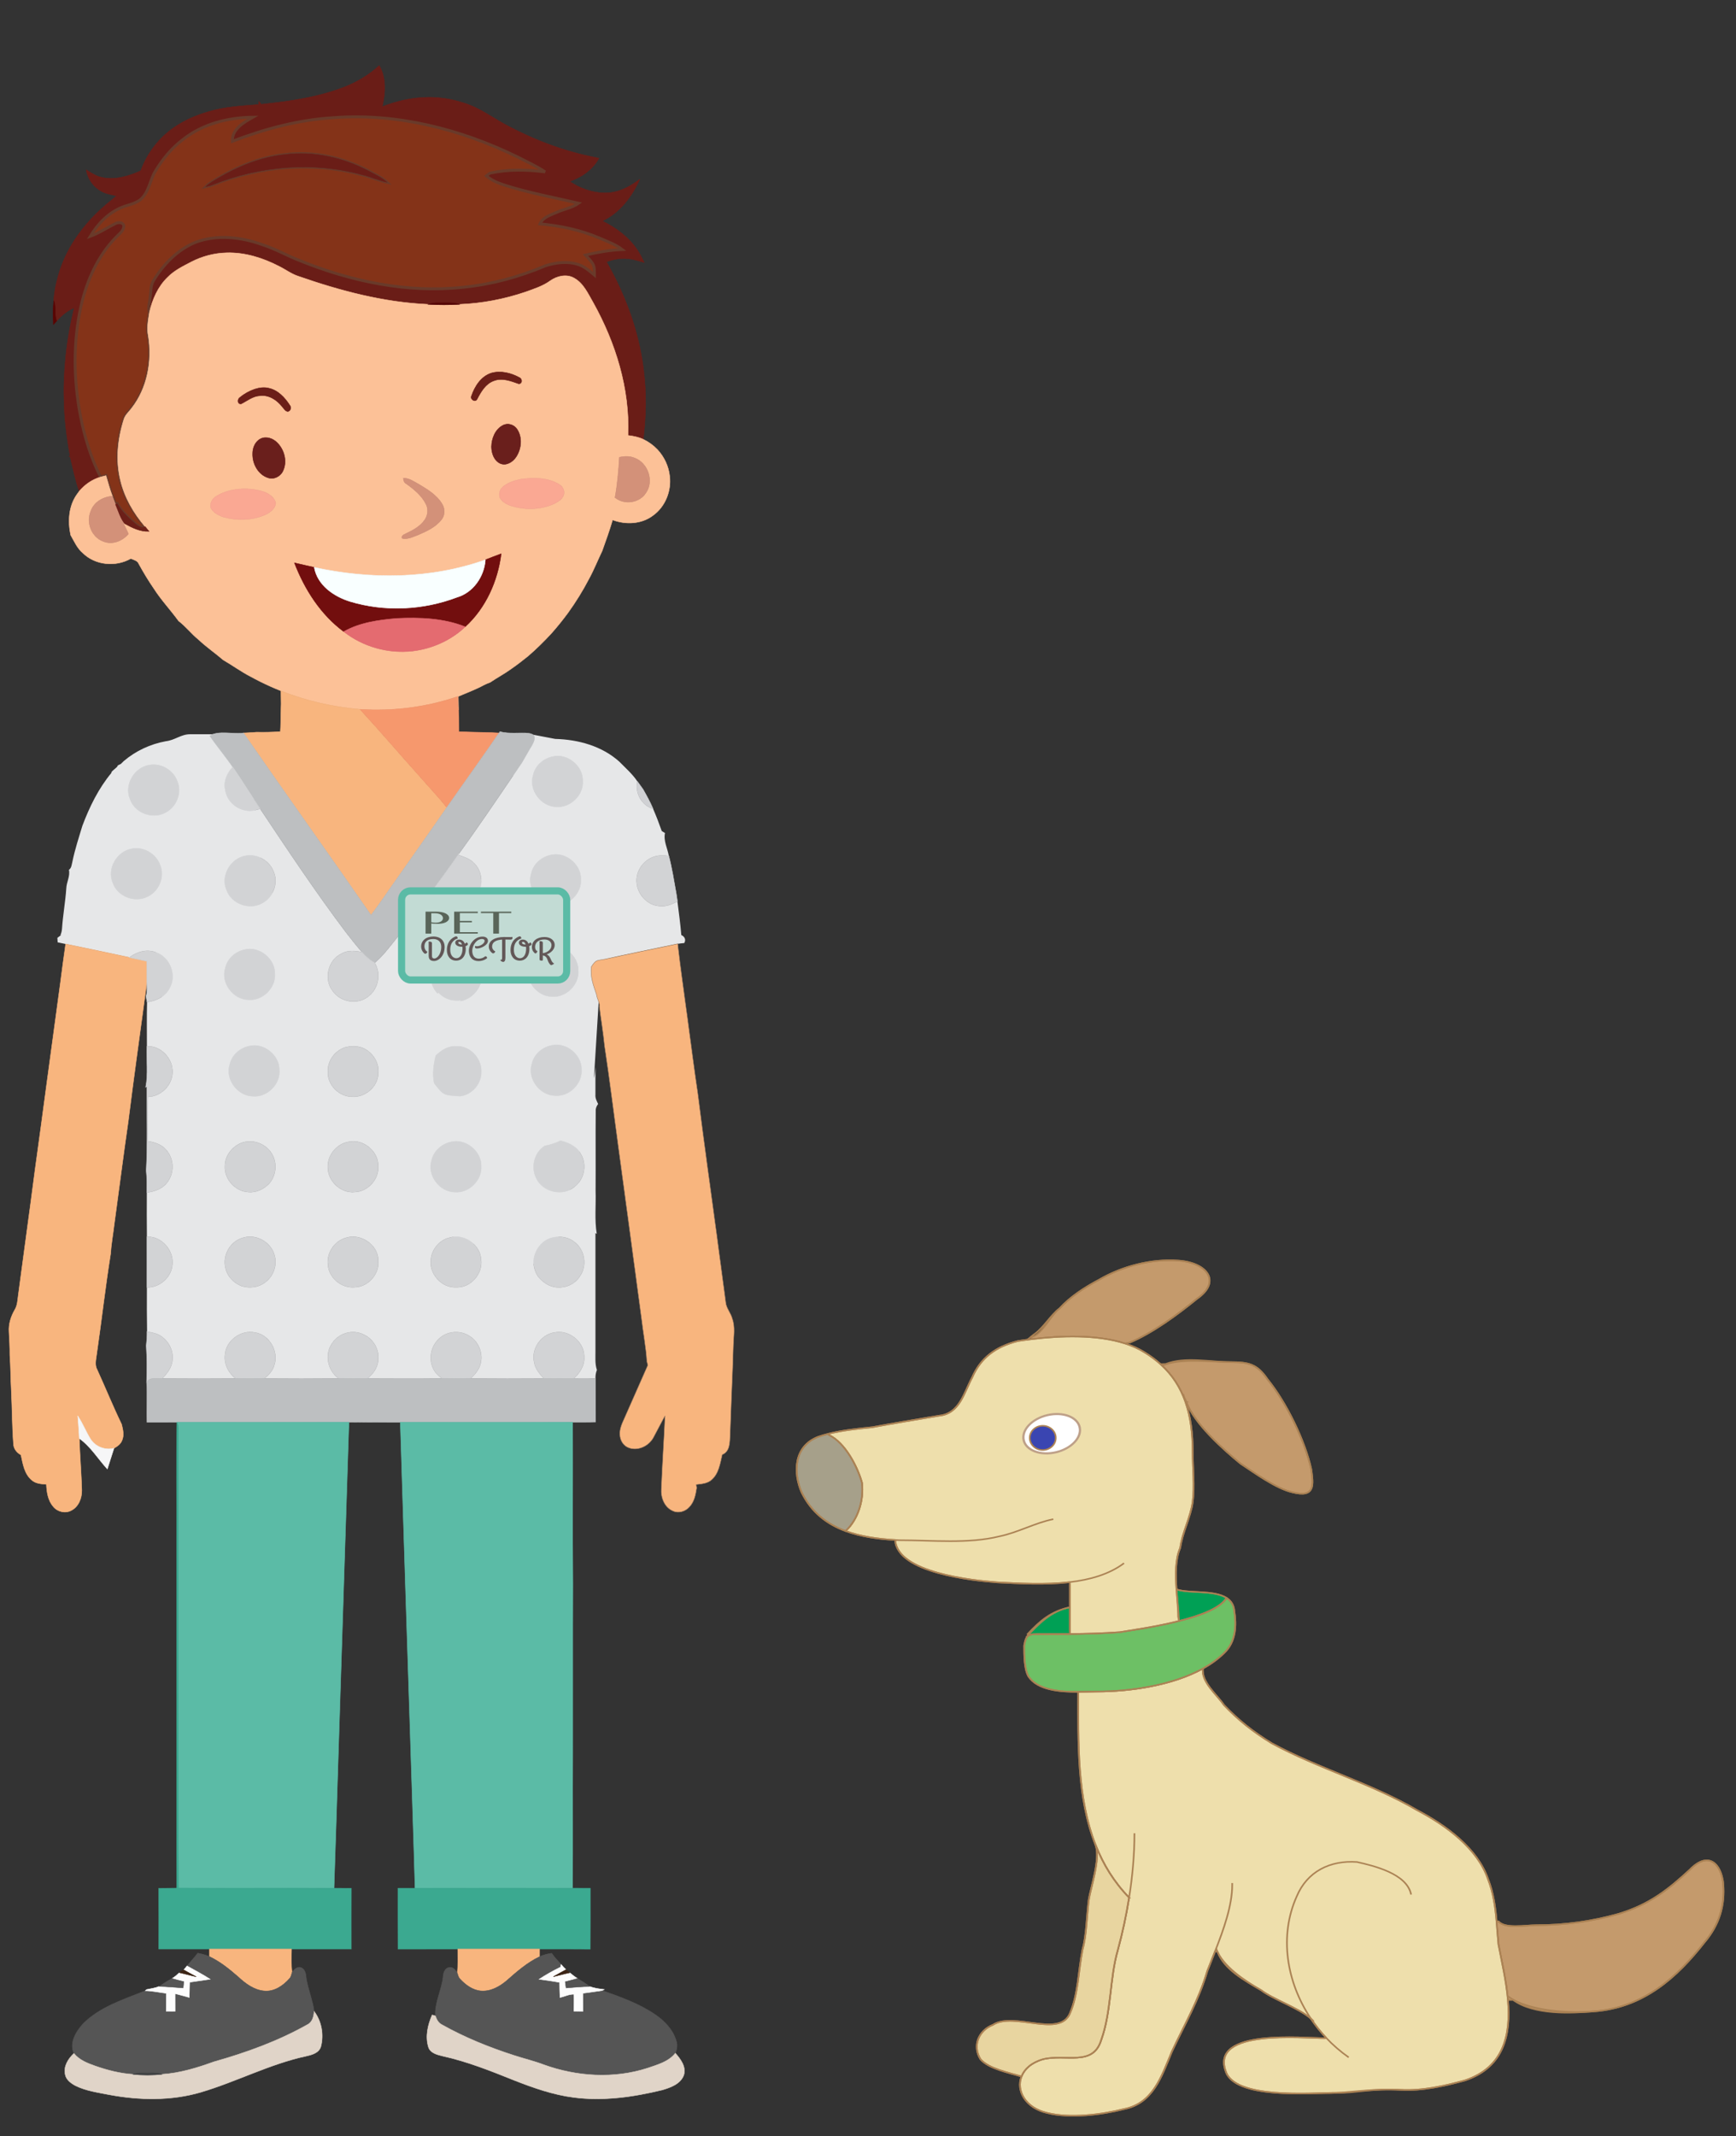 <?xml version="1.0" encoding="UTF-8" standalone="no"?>
<svg
   xmlns:dc="http://purl.org/dc/elements/1.1/"
   xmlns:cc="http://creativecommons.org/ns#"
   xmlns:rdf="http://www.w3.org/1999/02/22-rdf-syntax-ns#"
   xmlns:svg="http://www.w3.org/2000/svg"
   xmlns="http://www.w3.org/2000/svg"
   xmlns:sodipodi="http://sodipodi.sourceforge.net/DTD/sodipodi-0.dtd"
   xmlns:inkscape="http://www.inkscape.org/namespaces/inkscape"
   version="1.1"
   id="Layer_1"
   x="0px"
   y="0px"
   viewBox="0 0 1195 1470"
   enable-background="new 0 0 1432 1920"
   xml:space="preserve"
   inkscape:version="0.91 r13725"
   sodipodi:docname="veterinarian.svg"
   width="1195"
   height="1470"><rect x="0" y="0" width="1195" height="1470" fill="#333333" stroke="none"/><defs
     id="defs381" /><sodipodi:namedview
     pagecolor="#ffffff"
     bordercolor="#666666"
     borderopacity="1"
     objecttolerance="10"
     gridtolerance="10"
     guidetolerance="10"
     inkscape:pageopacity="0"
     inkscape:pageshadow="2"
     inkscape:window-width="1916"
     inkscape:window-height="1035"
     id="namedview379"
     showgrid="false"
     fit-margin-top="0"
     fit-margin-left="0"
     fit-margin-right="0"
     fit-margin-bottom="0"
     inkscape:zoom="0.52187216"
     inkscape:cx="358.85415"
     inkscape:cy="800.52247"
     inkscape:window-x="4"
     inkscape:window-y="1"
     inkscape:window-maximized="1"
     inkscape:current-layer="g4511" /><g
     id="g3"
     transform="translate(-468.961,-449.603)"><g
       id="g4511"><g
         id="g341002"
         transform="translate(6,34)"><path
           style="fill:#f6f7f8;stroke:#f6f7f8;stroke-width:0.3"
           inkscape:connector-curvature="0"
           d="m 699.48,1919.26 c 4.02,-1.46 8.34,-1.1 12.54,-1.16 6.99,-0.08 13.98,-0.05 20.97,0.03 3.53,0.04 7.22,-0.34 10.55,1.14 -14.68,0.25 -29.38,0.24 -44.06,-0.01 z"
           id="path377" /><g
           id="g341109"><path
             style="fill:#e6e7e8;fill-opacity:1;fill-rule:evenodd;stroke:none;stroke-width:1px;stroke-linecap:butt;stroke-linejoin:miter;stroke-opacity:1"
             d="m 124.97,460.355 c -6.5,0 -10.321,4.063 -16.921,4.843 -10.55,1.93 -20.599,6.608 -28.779,13.559 -3.26,2.94 -0.466,1.214 -4.336,3.114 0.94,0.64 -5.155,4.367 -4.195,5.027 -8.94,10.76 -15.129,23.429 -20.029,36.449 -2.48,8.17 -5.139,16.302 -6.869,24.682 -0.53,1.97 -0.55,4.358 -2.4,5.658 0.96,4.39 -1.69,8.46 -1.82,12.82 -0.63,9.26 -2.319,18.41 -2.939,27.67 -0.11,1.53 -0.44,3.061 -1.15,4.451 l 0.799,-0.301 c -0.94,0.73 -1.89,1.44 -2.84,2.15 0.05,0.77 0.141,2.31 0.191,3.08 1.83,0.37 3.67,0.77 5.51,1.16 14.65,3.03 29.29,6.09 43.91,9.25 5.083,-3.926 11.987,-5.911 18.15,-3.518 l 4.307,30.457 c -3.011,2.091 -6.687,3.31 -10.328,3.74 -0.26,10.15 -0.099,20.311 -0.109,30.471 8.18,-0.493 15.42,5.98 17.213,13.691 l 0.414,2.928 c 0.041,0.903 0.004,1.813 -0.117,2.721 -0.92,8.32 -8.389,15.23 -16.779,15.41 -0.32,10.17 -0.171,20.359 -0.051,30.539 4.58,0.72 9.371,2.201 12.461,5.891 5.6,6.03 5.91,15.889 0.91,22.379 -3.25,4.53 -8.821,6.341 -14.111,7.051 -0.07,10.15 -0.049,20.299 0.051,30.459 10.36,-0.53 19.079,9.861 17.439,19.941 -0.97,8.44 -9.029,15.069 -17.439,14.879 -0.04,10.14 -0.071,20.28 0.119,30.43 3.56,0.67 7.35,1.242 10.26,3.602 5.69,4.08 8.731,11.719 6.721,18.529 -1.01,4.02 -3.809,7.189 -6.529,10.189 16.86,0.16 33.73,0.12 50.59,0 -4.98,-3.74 -8.1,-9.949 -7.41,-16.219 0.53,-9.84 11.03,-17.57 20.6,-15.49 9.95,1.47 16.53,13.03 13.34,22.43 -0.98,3.9 -3.909,6.819 -6.939,9.279 17.12,0.15 34.249,0.15 51.379,-0.019 -7.75,-5.28 -10.13,-16.93 -4.42,-24.51 4.47,-6.75 14.04,-9.54 21.32,-5.83 6.88,2.94 11.2,10.619 10.15,18.029 -0.42,5.04 -3.621,9.22 -7.391,12.34 17.11,0.08 34.22,0.161 51.33,-0.039 -2.24,-1.91 -4.639,-3.821 -5.879,-6.551 -3.43,-6.73 -1.87,-15.518 3.67,-20.648 5.19,-5.3 14.09,-6.251 20.42,-2.451 6.72,3.59 10.3,11.999 8.35,19.359 -0.97,4.15 -3.861,7.451 -6.891,10.301 16.83,0.16 33.65,0.159 50.48,0.029 -2.88,-3.25 -5.95,-6.689 -6.66,-11.129 -2.25,-9.2 4.6,-19.191 13.91,-20.611 9.95,-2.09 20.39,6.272 20.5,16.432 0.51,6.06 -2.911,11.5 -7.301,15.34 5.02,0.06 10.04,0.129 15.07,-0.111 -0.05,-2.01 0.22,-4 0.99,-5.85 -1.45,-4.3 -0.95,-8.88 -1,-13.32 -0.01,-26.97 0.01,-53.94 -0.01,-80.92 l 0.9,0.611 c -1.61,-9.81 -0.461,-19.811 -0.801,-29.711 0.14,-18.33 -0.09,-36.67 0.09,-55.01 -0.12,-1.77 0.65,-3.341 1.66,-4.711 -0.99,-1.99 -2.069,-4.06 -1.859,-6.34 0.05,-6.38 -0.08,-12.759 0.09,-19.129 -0.397,2.574 -0.54,5.193 -1.119,7.752 l 3.418,-55.154 3.516,-26.379 8.896,-2.156 c 13.937,-2.995 27.904,-5.863 41.859,-8.783 1.47,-0.25 2.98,-0.409 4.48,-0.529 1.36,-2.3 0.279,-4.49 -2.031,-5.52 -0.63,-7.76 -1.7,-15.462 -2.67,-23.182 -3.77,2.01 -7.929,3.801 -12.309,3.211 -8.28,-0.44 -15.101,-7.871 -15.721,-15.971 -0.85,-7.77 4.479,-15.57 11.869,-17.92 3.28,-1.24 6.82,-0.819 10.23,-0.609 -0.86,-5.25 -3.799,-10.31 -2.629,-15.73 -0.76,-0.48 -1.5,-0.929 -2.23,-1.379 -1.82,-5.21 -3.8,-10.35 -6,-15.4 -7.85,-1.98 -12.571,-11.1 -10.791,-18.76 -3.41,-5.13 -8.119,-9.171 -12.389,-13.551 -11.975,-10.8 -28.286,-15.255 -44.186,-15.678 l -20.898,-3.98 -8.209,13.482 0,15.926 c -12.21,18.001 -24.426,36.011 -37.207,53.619 l 0.039,0.941 c 3.3,1.24 6.85,2.2 9.5,4.66 3.979,3.262 6.027,8.445 5.885,13.543 l -3.572,10.117 c -4.455,5.78 -12.818,8.427 -19.732,5.75 -4.66,-1.56 -7.891,-5.47 -10.551,-9.4 -8.09,11.06 -16.238,22.09 -24.738,32.85 -4.65,5.74 -9.062,11.781 -14.762,16.561 4.74,7.77 2.44,18.54 -5.1,23.66 -7.21,5.29 -18.409,3.279 -23.559,-3.98 -6.62,-7.95 -3.651,-21.57 5.779,-25.92 4.33,-2.62 9.53,-2.101 14.25,-1.051 -3.92,-4.47 -7.61,-9.14 -11.24,-13.84 -20.72,-27.5 -39.81,-56.18 -58.91,-84.82 -1.193,0.339 -2.407,0.682 -3.633,0.939 l -5.938,-52.451 -1.844,3.96 c 31.722,-1.845 -13.505,-4.572 -22.235,-3.779 z m 48.227,84.977 c 4.179,1.911 7.645,5.413 9.232,9.805 1.986,4.623 1.432,9.931 -0.891,14.299 l -7.43,-16.051 z m 128.725,65.197 -11.004,19.932 c -0.974,-4.591 -0.166,-9.569 2.631,-13.404 1.956,-3.103 4.976,-5.307 8.373,-6.527 z m -64.396,64.57 c 3.482,0.046 6.928,1.006 9.703,3.188 4.98,3.65 7.96,9.899 7.09,16.109 -0.55,9.02 -9.409,16.121 -18.299,15.391 -8.88,-0.22 -16.74,-8.31 -16.33,-17.25 -0.3,-7.35 4.77,-14.272 11.67,-16.602 1.976,-0.562 4.077,-0.864 6.166,-0.836 z m -0.258,65.395 c 8.902,0.072 17.221,7.899 17.072,17.043 0.6,9.1 -7.12,17.62 -16.25,17.85 -9.49,0.95 -18.342,-7.44 -18.432,-16.84 -0.39,-8.17 5.741,-16.03 13.781,-17.59 1.272,-0.325 2.556,-0.473 3.828,-0.463 z m -70.76,0.062 c 5.961,0.183 11.819,3.509 14.752,8.75 3.73,6.38 2.829,14.849 -2.061,20.359 -3.65,3.74 -8.869,6.27 -14.189,5.74 -8.93,-0.38 -16.73,-8.9 -16.18,-17.85 -0.11,-7.76 6.138,-14.921 13.568,-16.611 1.352,-0.307 2.734,-0.431 4.109,-0.389 z m 226.076,6.836 c 0.224,0.298 0.441,0.604 0.645,0.924 4.94,7.04 3.48,17.68 -3.32,23.02 -1.125,1.064 -2.384,1.904 -3.727,2.545 2.266,-9.451 4.241,-17.589 6.402,-26.488 z m -226.225,58.75 c 7.316,0.137 14.417,5.179 16.48,12.354 2.27,6.97 -0.591,15.14 -6.641,19.25 -4.47,3.39 -10.59,3.969 -15.85,2.359 -5.47,-2.09 -10.1,-6.859 -11.17,-12.729 -2.07,-8.64 3.469,-18.29 12.139,-20.51 1.652,-0.525 3.353,-0.756 5.041,-0.725 z m 70.727,0.008 c 8.749,0.079 17.308,7.312 17.283,16.416 0.93,9.27 -7.01,18.22 -16.33,18.33 -8.92,0.82 -17.689,-6.43 -18.289,-15.41 -1.03,-8.23 4.49,-16.499 12.51,-18.609 1.58,-0.509 3.206,-0.741 4.826,-0.727 z m 141.445,0.102 c 3.767,-0.066 7.544,0.929 10.537,3.285 7.5,5.2 9.38,16.589 3.99,23.959 -4.54,7.26 -15.009,9.69 -22.359,5.42 -3.72,-2.19 -7.171,-5.369 -8.381,-9.629 -0.569,-1.491 -0.863,-3.042 -0.949,-4.602 7.734,2.356 12.769,3.676 12.645,3.055 -0.153,-0.763 1.724,-9.386 4.518,-21.488 z m -72.777,0.043 c 4.732,1.62 9.439,3.231 14.307,4.879 2.854,2.73 4.806,6.361 5.059,10.432 1.55,9.82 -7.111,19.861 -17.141,19.301 -10.13,0.62 -18.9,-9.59 -17.34,-19.48 0.77,-6.79 5.9,-12.959 12.6,-14.559 0.829,-0.268 1.671,-0.453 2.516,-0.572 z"
             transform="translate(468.961,460.494)"
             id="path340704"
             inkscape:connector-curvature="0"
             sodipodi:nodetypes="scccccccccccccccccccccccccccccccccccccccccccccccccccccccccccccccccccccccccccccccccccccccccccccccccccccccccscccccsccssccccssscccsscccccscscccssccccssccccscccccccccccccccc" /><path
             id="path5"
             d="m 699.46,475.71 c 9.01,-3.46 17.43,-8.45 24.56,-14.98 5,8.58 4.29,18.95 2.07,28.26 10.16,-3.97 20.97,-6.37 31.91,-6.45 8.05,-0.03 16.1,1.26 23.75,3.76 11.65,3.39 21.21,11.07 31.88,16.5 7.19,3.71 14.53,7.13 22.04,10.14 11.03,4.37 22.39,7.91 34.01,10.34 1.85,0.38 3.69,0.75 5.56,1.15 -2.59,4.89 -6.66,8.78 -11.25,11.78 -2.8,1.7 -5.78,3.05 -8.78,4.32 1.71,1.07 3.44,2.12 5.24,3.07 7.62,3.78 16.33,5.78 24.81,4.21 6.73,-1.3 12.71,-4.82 18.14,-8.88 -5.41,11.87 -13.71,23.1 -25.81,28.74 9.49,4.64 18.28,11.16 24.18,20.06 1.78,2.69 3.25,5.57 4.64,8.49 -2.91,-0.85 -5.82,-1.73 -8.79,-2.29 -5.76,-1 -11.7,-0.24 -17.13,1.85 2.44,4.31 4.78,8.67 6.94,13.13 3.68,7.59 6.95,15.37 9.72,23.34 4.07,11.78 7.04,23.95 8.67,36.32 1.14,8.8 1.74,17.7 1.58,26.58 -0.13,7.61 -0.72,15.21 -1.63,22.76 -3.3,-1.55 -6.9,-2.25 -10.49,-2.67 1.27,-32.08 -8.54,-63.7 -24.05,-91.51 -3.56,-6.14 -6.65,-13.27 -13.18,-16.83 -5.2,-2.95 -11.68,-1.35 -16.33,1.92 -5.12,3.73 -11.23,5.61 -17.11,7.75 -14.54,4.91 -29.8,7.86 -45.14,8.46 -4.69,-1.51 -9.63,-0.92 -14.45,-1.03 -2.56,-0.12 -5.08,0.29 -7.51,1.02 -30.56,-1.35 -60.44,-9.31 -89.22,-19.34 -4.78,-1.53 -8.79,-4.65 -13.26,-6.84 -11.09,-5.73 -23.42,-9.64 -36.01,-9.29 -8.43,0.2 -16.79,2.38 -24.28,6.23 -5.76,3.01 -11.76,5.88 -16.35,10.6 -6.71,6.45 -10.56,15.27 -12.6,24.23 -1.1,-3.51 0.24,-7.08 0.56,-10.59 0.57,-3.81 0.17,-7.97 2.29,-11.36 6.84,-11.18 16.45,-21.17 28.73,-26.25 14.99,-5.7 31.76,-3.73 46.53,1.68 8.72,2.82 16.68,7.45 25.22,10.75 35.54,14.43 74.37,22.62 112.79,18.42 19.44,-1.97 38.5,-7.1 56.46,-14.75 7.33,-2.33 15.48,-3.34 22.9,-0.82 4.18,1.42 7.53,4.38 10.85,7.17 -0.04,-2.63 0.23,-5.47 -1.17,-7.82 -1.37,-2.22 -3.28,-4.01 -5.01,-5.92 8.33,-1.92 16.77,-3.48 25.33,-3.81 -4.68,-3.61 -10.33,-5.57 -15.69,-7.9 -12.97,-5.54 -26.9,-8.47 -40.91,-9.75 1.97,-4.54 7.12,-5.98 11.26,-7.85 5.04,-2.31 10.76,-3.11 15.34,-6.37 -17.37,-4.03 -34.98,-7.22 -51.97,-12.76 -4.13,-1.35 -8.13,-3.19 -11.49,-5.98 0.92,-0.7 1.68,-1.71 2.84,-2.06 12.34,-2.62 25.07,-2.36 37.53,-0.76 -5.91,-4.04 -12.5,-6.9 -18.82,-10.21 -39.35,-19.24 -83.44,-30.51 -127.42,-27.04 -23.74,1.48 -46.91,7.71 -69.05,16.19 -0.24,-8.43 7.79,-12.95 14.15,-16.55 -17.1,0.15 -34.76,4.61 -48.29,15.47 -7.6,5.73 -13.75,13.19 -18.65,21.32 -3.68,5.71 -4.22,13.01 -8.82,18.21 -3.47,4.35 -9.33,4.96 -14.18,6.9 -9.5,3.76 -16.79,11.42 -22,20.02 6.09,-2.2 11.47,-5.91 17.27,-8.71 1.87,-1.04 5.31,-1.13 5.81,1.51 0.06,3.5 -3.25,5.55 -5.36,7.87 -12.53,12.81 -20.03,29.78 -24.04,47.07 -5.56,24.9 -5.26,50.95 -0.42,75.95 2.78,14.49 7.19,28.76 13.81,41.97 -5.76,1.66 -10.85,5.23 -14.68,9.8 -2.69,-7.64 -4.28,-15.6 -6.2,-23.44 -0.24,-0.2 -0.71,-0.61 -0.95,-0.81 l 0.98,0.6 c -2.51,-13.25 -4.16,-26.69 -4.29,-40.18 -0.33,-9.47 0.21,-18.97 1.13,-28.39 1.11,-11.46 3.18,-22.81 5.88,-34 -4.72,1.94 -8.69,5.26 -12.06,9.03 -1.91,-4.47 -0.13,-9.49 -2.01,-13.95 0.28,-5.64 1.4,-11.21 2.92,-16.64 2.45,-9.07 6.51,-17.66 11.64,-25.51 6.8,-10.27 15.4,-19.29 25.04,-26.94 1.2,-1 2.39,-2.02 3.59,-3.03 -2,-0.45 -4,-0.88 -5.96,-1.4 -7.77,-2 -13.56,-8.66 -14.88,-16.52 2.66,1.69 5.34,3.4 8.3,4.54 8.9,2.92 18.46,0.64 26.84,-2.86 0.8,-0.36 1.59,-0.72 2.39,-1.08 4.43,-12.16 12.7,-22.89 23.46,-30.11 6.99,-4.74 14.84,-8.11 22.94,-10.45 11.26,-3.47 23.07,-4.06 34.74,-4.99 0.05,-0.55 0.16,-1.65 0.21,-2.2 0.54,0.68 1.06,1.37 1.58,2.08 7.59,-0.84 15.17,-1.7 22.7,-2.95 C 677.03,482.54 688.51,479.91 699.46,475.71 Z"
             inkscape:connector-curvature="0"
             style="fill:#6a1d17;stroke:#6a1d17;stroke-width:0.3" /><path
             id="path7"
             d="m 588.75,511.74 c 13.53,-10.86 31.19,-15.32 48.29,-15.47 -6.36,3.6 -14.39,8.12 -14.15,16.55 22.14,-8.48 45.31,-14.71 69.05,-16.19 43.98,-3.47 88.07,7.8 127.42,27.04 6.32,3.31 12.91,6.17 18.82,10.21 -12.46,-1.6 -25.19,-1.86 -37.53,0.76 -1.16,0.35 -1.92,1.36 -2.84,2.06 3.36,2.79 7.36,4.63 11.49,5.98 16.99,5.54 34.6,8.73 51.97,12.76 -4.58,3.26 -10.3,4.06 -15.34,6.37 -4.14,1.87 -9.29,3.31 -11.26,7.85 14.01,1.28 27.94,4.21 40.91,9.75 5.36,2.33 11.01,4.29 15.69,7.9 -8.56,0.33 -17,1.89 -25.33,3.81 1.73,1.91 3.64,3.7 5.01,5.92 1.4,2.35 1.13,5.19 1.17,7.82 -3.32,-2.79 -6.67,-5.75 -10.85,-7.17 -7.42,-2.52 -15.57,-1.51 -22.9,0.82 -17.96,7.65 -37.02,12.78 -56.46,14.75 -38.42,4.2 -77.25,-3.99 -112.79,-18.42 -8.54,-3.3 -16.5,-7.93 -25.22,-10.75 -14.77,-5.41 -31.54,-7.38 -46.53,-1.68 -12.28,5.08 -21.89,15.07 -28.73,26.25 -2.12,3.39 -1.72,7.55 -2.29,11.36 -0.32,3.51 -1.66,7.08 -0.56,10.59 -0.85,5.4 -1.93,10.9 -0.74,16.34 2.7,17.12 -0.67,35.7 -11.49,49.55 -1.8,2.46 -4.35,4.51 -5.29,7.51 -4.32,13.48 -5.84,28.14 -2.44,42 2.81,11.92 9.1,22.77 17.04,32.01 -2.53,1.58 -4.95,-0.6 -6.87,-2.06 -4.71,-4.01 -9.28,-8.34 -12.39,-13.75 -0.27,0.15 -0.81,0.47 -1.08,0.62 -0.75,-1.92 -1.47,-3.85 -2.18,-5.77 -1.73,-4.65 -3.09,-9.42 -4.43,-14.18 -1.26,0.3 -2.51,0.61 -3.75,0.97 -6.62,-13.21 -11.03,-27.48 -13.81,-41.97 -4.84,-25 -5.14,-51.05 0.42,-75.95 4.01,-17.29 11.51,-34.26 24.04,-47.07 2.11,-2.32 5.42,-4.37 5.36,-7.87 -0.5,-2.64 -3.94,-2.55 -5.81,-1.51 -5.8,2.8 -11.18,6.51 -17.27,8.71 5.21,-8.6 12.5,-16.26 22,-20.02 4.85,-1.94 10.71,-2.55 14.18,-6.9 4.6,-5.2 5.14,-12.5 8.82,-18.21 C 575,524.93 581.15,517.47 588.75,511.74 m 70.29,10.23 c -16.33,1.67 -31.83,8 -45.9,16.23 -2.92,1.8 -6.05,3.37 -8.48,5.85 1.68,-0.34 3.35,-0.78 4.94,-1.44 32.33,-12.89 68.77,-16.04 102.49,-6.81 5.81,1.37 11.29,3.87 17.13,5.15 -3.59,-3.35 -8.21,-5.3 -12.46,-7.64 -17.56,-9.28 -37.9,-13.91 -57.72,-11.34 z"
             inkscape:connector-curvature="0"
             style="fill:#843318;stroke:#693a2a;stroke-width:2;stroke-miterlimit:4;stroke-dasharray:none;stroke-opacity:1" /><path
             id="path9"
             d="m 659.04,521.97 c 19.82,-2.57 40.16,2.06 57.72,11.34 4.25,2.34 8.87,4.29 12.46,7.64 -5.84,-1.28 -11.32,-3.78 -17.13,-5.15 -33.72,-9.23 -70.16,-6.08 -102.49,6.81 -1.59,0.66 -3.26,1.1 -4.94,1.44 2.43,-2.48 5.56,-4.05 8.48,-5.85 14.07,-8.23 29.57,-14.56 45.9,-16.23 z"
             inkscape:connector-curvature="0"
             style="fill:#6a1d17;stroke:#6a1d17;stroke-width:0.3" /><path
             id="path11"
             d="m 594.74,595.78 c 7.49,-3.85 15.85,-6.03 24.28,-6.23 12.59,-0.35 24.92,3.56 36.01,9.29 4.47,2.19 8.48,5.31 13.26,6.84 28.78,10.03 58.66,17.99 89.22,19.34 7.31,0.43 14.65,0.46 21.96,0.01 15.34,-0.6 30.6,-3.55 45.14,-8.46 5.88,-2.14 11.99,-4.02 17.11,-7.75 4.65,-3.27 11.13,-4.87 16.33,-1.92 6.53,3.56 9.62,10.69 13.18,16.83 15.51,27.81 25.32,59.43 24.05,91.51 3.59,0.42 7.19,1.12 10.49,2.67 3.65,1.75 6.98,4.15 9.77,7.1 4.64,4.99 7.68,11.46 8.4,18.25 1.25,10.23 -3.08,21.09 -11.56,27.11 -7.87,5.95 -18.71,6.41 -27.73,3.01 -2.12,7.22 -4.67,14.29 -7.2,21.37 -3.08,6.35 -5.66,12.93 -9.06,19.13 -4.24,8.17 -9.11,16.01 -14.49,23.48 -3.6,4.88 -7.41,9.61 -11.44,14.15 -5.06,5.47 -10.37,10.73 -16.04,15.59 -3.72,2.99 -7.49,5.93 -11.42,8.65 -4.71,3.45 -9.9,6.15 -14.72,9.44 -1.46,0.47 -2.86,1.11 -4.23,1.8 -5.67,3.09 -11.74,5.29 -17.65,7.85 0.11,3.11 0.1,6.22 0.16,9.33 -0.3,-3.09 -0.44,-6.19 -0.43,-9.29 -21.58,7.41 -44.57,10.3 -67.32,8.86 -18.63,-1.69 -37.09,-5.72 -54.46,-12.75 -4.87,-1.91 -9.63,-4.07 -14.31,-6.39 -2.27,-1.13 -4.5,-2.31 -6.71,-3.52 -6.51,-3.34 -12.39,-7.72 -18.71,-11.35 -5.57,-4.8 -11.66,-8.95 -17.01,-14.01 -4.89,-3.93 -8.72,-9.06 -13.71,-12.81 -5.5,-7.59 -12.01,-14.43 -17.06,-22.37 -3.77,-5.45 -7.17,-11.15 -10.36,-16.95 -0.91,-2.29 -3.49,-2.72 -5.47,-3.63 -10.39,5.94 -24.49,4.66 -33.08,-3.85 -3.9,-3.29 -5.86,-8.03 -8.34,-12.32 -2.02,-9.51 -1.41,-20.02 4.45,-28.13 0.46,-0.69 0.94,-1.36 1.45,-2.01 3.83,-4.57 8.92,-8.14 14.68,-9.8 1.24,-0.36 2.49,-0.67 3.75,-0.97 1.34,4.76 2.7,9.53 4.43,14.18 -6.37,0.4 -12.74,4.02 -14.87,10.29 -3.39,7.72 0.48,17.78 8.48,20.75 6.2,2.66 13.29,-0.18 17.41,-5.14 -1.18,-2.51 -2.41,-4.99 -3.57,-7.49 l 1.03,0.46 c 5.16,2.84 10.63,5.61 16.71,5.33 -0.89,-1.11 -1.78,-2.17 -2.67,-3.24 -7.94,-9.24 -14.23,-20.09 -17.04,-32.01 -3.4,-13.86 -1.88,-28.52 2.44,-42 0.94,-3 3.49,-5.05 5.29,-7.51 10.82,-13.85 14.19,-32.43 11.49,-49.55 -1.19,-5.44 -0.11,-10.94 0.74,-16.34 2.04,-8.96 5.89,-17.78 12.6,-24.23 4.59,-4.72 10.59,-7.59 16.35,-10.6 m 206.42,76.56 c -7.05,2.27 -11.38,9.09 -13.65,15.77 -1.07,2.24 2.55,4.63 3.84,2.2 2.64,-5.06 5.75,-10.56 11.43,-12.64 5.76,-2.3 11.78,0.09 17.26,2.01 2.57,0.01 2.47,-3.26 0.59,-4.21 -5.83,-3.2 -12.94,-5.01 -19.47,-3.13 m -162.93,11.08 c -3.67,1.28 -7.14,3.19 -10.13,5.67 -1.81,1.09 -1.88,4.74 0.87,4.41 4.2,-2.11 8.06,-5.39 12.99,-5.58 6.14,-0.79 11.76,2.99 15.35,7.67 1.1,1.12 1.92,2.87 3.62,3.17 2.03,-0.08 2.74,-2.83 1.52,-4.25 -3.4,-5.29 -8.14,-10.44 -14.54,-11.79 -3.21,-0.83 -6.58,-0.28 -9.68,0.7 m 170.92,24.87 c -5.32,2.76 -7.76,9.04 -7.87,14.76 0.05,4.44 1.75,9.54 6.09,11.5 4.13,1.75 8.54,-1.04 10.8,-4.45 3.71,-5.52 4.51,-13.46 0.72,-19.13 -2.03,-3.15 -6.39,-4.49 -9.74,-2.68 m -166.8,9.25 c -3.82,1.94 -5.59,6.44 -5.48,10.55 -0.11,6.78 3.88,14.12 10.59,16.27 3.97,1.42 8.51,-0.9 10.24,-4.62 3.16,-6.41 1.03,-14.56 -3.91,-19.48 -2.87,-2.95 -7.54,-4.66 -11.44,-2.72 m 246.97,12.71 c -0.54,9.28 -1.33,18.56 -3.02,27.71 6.37,5.3 16.97,3.78 21.34,-3.34 5.57,-8 1.34,-20.34 -7.63,-23.76 -3.37,-1.52 -7.16,-1.34 -10.69,-0.61 m -148.69,14.44 c 0.06,1.48 0.48,2.96 1.89,3.7 5.43,3.89 10.89,8.28 13.83,14.44 1.62,3.37 1.11,7.49 -1.02,10.52 -3.04,4.42 -7.91,7.08 -12.66,9.31 -1.29,0.74 -3.69,1.35 -2.91,3.38 3.84,0.95 7.5,-1.11 11.01,-2.37 5.9,-2.55 12.15,-5.37 16.15,-10.61 2.38,-2.98 2.37,-7.29 0.45,-10.49 -3.66,-6.28 -10.11,-10.13 -16.18,-13.76 -3.34,-1.77 -6.6,-4.29 -10.56,-4.12 m 80.63,0.72 c -4.43,0.9 -8.92,2.36 -12.36,5.41 -1.99,1.77 -2.68,4.68 -1.87,7.2 1.4,2.56 3.98,4.24 6.65,5.27 9.88,3.46 21.08,3.24 30.68,-1.01 2.45,-1.32 5.29,-2.74 6.38,-5.49 1.33,-2.79 -0.18,-6.38 -2.79,-7.81 -7.92,-4.91 -17.78,-4.83 -26.69,-3.57 m -195.99,7.01 c -4.88,0.71 -9.7,2.22 -13.85,4.94 -2.42,1.64 -4.13,4.71 -3.36,7.68 1.65,3.33 5.26,5.15 8.64,6.32 9.25,2.61 19.48,2.4 28.38,-1.36 3.5,-1.45 7.07,-4.02 7.67,-8.03 -0.64,-3.87 -4.32,-6.42 -7.73,-7.79 -6.31,-2.15 -13.16,-2.66 -19.75,-1.76 m 171.82,48.4 c -37.67,13.38 -79.03,13.67 -117.82,5.2 -4.54,-1.02 -9.09,-2 -13.61,-3.09 7.02,18.28 18.03,35.56 33.95,47.31 13.22,10.4 30.64,15.29 47.36,13.36 13.39,-1.59 26.41,-7.37 36.21,-16.7 14.16,-12.94 22.37,-31.36 24.77,-50.22 -3.64,1.33 -7.26,2.71 -10.86,4.14 z"
             inkscape:connector-curvature="0"
             style="fill:#fcc197;stroke:#fcc197;stroke-width:0.3" /><path
             id="path13"
             d="m 499.97,622.51 c 1.88,4.46 0.1,9.48 2.01,13.95 -0.75,0.83 -1.5,1.66 -2.23,2.51 -0.24,-5.49 -0.35,-10.99 0.22,-16.46 z"
             inkscape:connector-curvature="0"
             style="fill:#590503;stroke:#590503;stroke-width:0.3" /><path
             id="path15"
             d="m 757.51,625.02 c 2.43,-0.73 4.95,-1.14 7.51,-1.02 4.82,0.11 9.76,-0.48 14.45,1.03 -7.31,0.45 -14.65,0.42 -21.96,-0.01 z"
             inkscape:connector-curvature="0"
             style="fill:#550504;stroke:#550504;stroke-width:0.3" /><path
             id="path17"
             d="m 801.16,672.34 c 6.53,-1.88 13.64,-0.07 19.47,3.13 1.88,0.95 1.98,4.22 -0.59,4.21 -5.48,-1.92 -11.5,-4.31 -17.26,-2.01 -5.68,2.08 -8.79,7.58 -11.43,12.64 -1.29,2.43 -4.91,0.04 -3.84,-2.2 2.27,-6.68 6.6,-13.5 13.65,-15.77 z"
             inkscape:connector-curvature="0"
             style="fill:#6b1f18;stroke:#6b1f18;stroke-width:0.3" /><path
             id="path19"
             d="m 638.23,683.42 c 3.1,-0.98 6.47,-1.53 9.68,-0.7 6.4,1.35 11.14,6.5 14.54,11.79 1.22,1.42 0.51,4.17 -1.52,4.25 -1.7,-0.3 -2.52,-2.05 -3.62,-3.17 -3.59,-4.68 -9.21,-8.46 -15.35,-7.67 -4.93,0.19 -8.79,3.47 -12.99,5.58 -2.75,0.33 -2.68,-3.32 -0.87,-4.41 2.99,-2.48 6.46,-4.39 10.13,-5.67 z"
             inkscape:connector-curvature="0"
             style="fill:#6b1e18;stroke:#6b1e18;stroke-width:0.3" /><path
             id="path21"
             d="m 809.15,708.29 c 3.35,-1.81 7.71,-0.47 9.74,2.68 3.79,5.67 2.99,13.61 -0.72,19.13 -2.26,3.41 -6.67,6.2 -10.8,4.45 -4.34,-1.96 -6.04,-7.06 -6.09,-11.5 0.11,-5.72 2.55,-12 7.87,-14.76 z"
             inkscape:connector-curvature="0"
             style="fill:#6a1f1c;stroke:#6a1f1c;stroke-width:0.3" /><path
             id="path23"
             d="m 642.35,717.54 c 3.9,-1.94 8.57,-0.23 11.44,2.72 4.94,4.92 7.07,13.07 3.91,19.48 -1.73,3.72 -6.27,6.04 -10.24,4.62 -6.71,-2.15 -10.7,-9.49 -10.59,-16.27 -0.11,-4.11 1.66,-8.61 5.48,-10.55 z"
             inkscape:connector-curvature="0"
             style="fill:#6a1f1c;stroke:#6a1f1c;stroke-width:0.3" /><path
             id="path25"
             d="m 889.32,730.25 c 3.53,-0.73 7.32,-0.91 10.69,0.61 8.97,3.42 13.2,15.76 7.63,23.76 -4.37,7.12 -14.97,8.64 -21.34,3.34 1.69,-9.15 2.48,-18.43 3.02,-27.71 z"
             inkscape:connector-curvature="0"
             style="fill:#d39179;stroke:#d39179;stroke-width:0.3" /><path
             id="path27"
             d="m 740.63,744.69 c 3.96,-0.17 7.22,2.35 10.56,4.12 6.07,3.63 12.52,7.48 16.18,13.76 1.92,3.2 1.93,7.51 -0.45,10.49 -4,5.24 -10.25,8.06 -16.15,10.61 -3.51,1.26 -7.17,3.32 -11.01,2.37 -0.78,-2.03 1.62,-2.64 2.91,-3.38 4.75,-2.23 9.62,-4.89 12.66,-9.31 2.13,-3.03 2.64,-7.15 1.02,-10.52 -2.94,-6.16 -8.4,-10.55 -13.83,-14.44 -1.41,-0.74 -1.83,-2.22 -1.89,-3.7 z"
             inkscape:connector-curvature="0"
             style="fill:#d39179;stroke:#d39179;stroke-width:0.3" /><path
             id="path29"
             d="m 821.26,745.41 c 8.91,-1.26 18.77,-1.34 26.69,3.57 2.61,1.43 4.12,5.02 2.79,7.81 -1.09,2.75 -3.93,4.17 -6.38,5.49 -9.6,4.25 -20.8,4.47 -30.68,1.01 -2.67,-1.03 -5.25,-2.71 -6.65,-5.27 -0.81,-2.52 -0.12,-5.43 1.87,-7.2 3.44,-3.05 7.93,-4.51 12.36,-5.41 z"
             inkscape:connector-curvature="0"
             style="fill:#faa893;stroke:#faa893;stroke-width:0.3" /><path
             id="path31"
             d="m 625.27,752.42 c 6.59,-0.9 13.44,-0.39 19.75,1.76 3.41,1.37 7.09,3.92 7.73,7.79 -0.6,4.01 -4.17,6.58 -7.67,8.03 -8.9,3.76 -19.13,3.97 -28.38,1.36 -3.38,-1.17 -6.99,-2.99 -8.64,-6.32 -0.77,-2.97 0.94,-6.04 3.36,-7.68 4.15,-2.72 8.97,-4.23 13.85,-4.94 z"
             inkscape:connector-curvature="0"
             style="fill:#faa893;stroke:#faa893;stroke-width:0.3" /><path
             id="path33"
             d="m 525.48,767.35 c 2.13,-6.27 8.5,-9.89 14.87,-10.29 0.71,1.92 1.43,3.85 2.18,5.77 1.95,4.42 3.19,9.29 6.3,13.1 l -1.03,-0.46 c 1.16,2.5 2.39,4.98 3.57,7.49 -4.12,4.96 -11.21,7.8 -17.41,5.14 C 525.96,785.13 522.09,775.07 525.48,767.35 Z"
             inkscape:connector-curvature="0"
             style="fill:#d39179;stroke:#d39179;stroke-width:0.3" /><path
             id="path35"
             d="m 542.53,762.83 c 0.27,-0.15 0.81,-0.47 1.08,-0.62 3.11,5.41 7.68,9.74 12.39,13.75 1.92,1.46 4.34,3.64 6.87,2.06 0.89,1.07 1.78,2.13 2.67,3.24 -6.08,0.28 -11.55,-2.49 -16.71,-5.33 -3.11,-3.81 -4.35,-8.68 -6.3,-13.1 z"
             inkscape:connector-curvature="0"
             style="fill:#6c1f18;stroke:#6c1f18;stroke-width:0.3" /><path
             id="path37"
             d="m 797.09,800.82 c 3.6,-1.43 7.22,-2.81 10.86,-4.14 -2.4,18.86 -10.61,37.28 -24.77,50.22 -14.92,-5.94 -31.37,-6.51 -47.21,-5.74 -12.44,1.08 -25.34,2.8 -36.36,9.08 -15.92,-11.75 -26.93,-29.03 -33.95,-47.31 4.52,1.09 9.07,2.07 13.61,3.09 2.16,12.28 13.55,20.07 24.73,23.51 23.89,7.19 50.16,5.93 73.45,-2.89 11.31,-3.3 18.81,-14.35 19.64,-25.82 z"
             inkscape:connector-curvature="0"
             style="fill:#720e0e;stroke:#720e0e;stroke-width:0.3" /><path
             id="path39"
             d="m 679.27,806.02 c 38.79,8.47 80.15,8.18 117.82,-5.2 -0.83,11.47 -8.33,22.52 -19.64,25.82 -23.29,8.82 -49.56,10.08 -73.45,2.89 -11.18,-3.44 -22.57,-11.23 -24.73,-23.51 z"
             inkscape:connector-curvature="0"
             style="fill:#f9ffff;stroke:#f9ffff;stroke-width:0.3" /><path
             id="path41"
             d="m 699.61,850.24 c 11.02,-6.28 23.92,-8 36.36,-9.08 15.84,-0.77 32.29,-0.2 47.21,5.74 -9.8,9.33 -22.82,15.11 -36.21,16.7 C 730.25,865.53 712.83,860.64 699.61,850.24 Z"
             inkscape:connector-curvature="0"
             style="fill:#e46b70;stroke:#e46b70;stroke-width:0.3" /><path
             id="path47"
             d="m 656.35,890.99 c 17.37,7.03 35.83,11.06 54.46,12.75 13.99,15.17 27.35,30.91 41.17,46.24 6.16,7.11 12.71,13.89 18.53,21.29 -11.31,16.38 -22.86,32.61 -34.29,48.92 -5.99,8.35 -11.59,17 -17.87,25.14 -29.07,-41.92 -58.76,-83.41 -87.8,-125.36 2.96,-0.17 5.94,-0.21 8.9,-0.54 5.5,0.11 11.01,0.04 16.51,-0.4 0.27,-4.02 0.28,-8.04 0.3,-12.05 0.05,-2.37 0.23,-4.74 0.24,-7.1 -0.02,-2.97 -0.13,-5.93 -0.15,-8.89 z"
             inkscape:connector-curvature="0"
             style="fill:#f8b57e;stroke:#f8b57e;stroke-width:0.3" /><path
             id="path49"
             d="m 710.81,903.74 c 22.75,1.44 45.74,-1.45 67.32,-8.86 -0.01,3.1 0.13,6.2 0.43,9.29 l 0.02,0.27 c 0.21,2.83 0.28,5.68 0.25,8.53 -0.02,2.03 0,4.07 0.03,6.13 2.66,0.09 5.32,0.18 7.99,0.27 6.55,0.14 13.1,0.24 19.64,0.61 -11.81,17.22 -24.05,34.14 -35.98,51.29 -5.82,-7.4 -12.37,-14.18 -18.53,-21.29 -13.82,-15.33 -27.18,-31.07 -41.17,-46.24 z"
             inkscape:connector-curvature="0"
             style="fill:#f6986d;stroke:#f6986d;stroke-width:0.3" /><path
             id="path57"
             d="m 807.17,919.1 c 12.46,3.306 31.086,-4.502 20.651,11.487 L 822.17,940.41 c -14.28,21.01 -28.44,42.13 -43.37,62.7 -6.01,8.63 -12.2,17.14 -18.43,25.61 -8.09,11.06 -16.24,22.09 -24.74,32.85 -4.65,5.74 -9.06,11.78 -14.76,16.56 -3.29,-1.9 -6.16,-4.43 -8.63,-7.29 -3.92,-4.47 -7.61,-9.14 -11.24,-13.84 -20.72,-27.5 -39.81,-56.18 -58.91,-84.82 -6.41,-9.52 -12.44,-19.29 -18.92,-28.77 -2.74,-4.35 -12.955,-17.054 -15.705,-21.394 5.228,-4.09 17.254,-0.921 23.085,-2.046 29.04,41.95 58.73,83.44 87.8,125.36 6.28,-8.14 11.88,-16.79 17.87,-25.14 11.43,-16.31 22.98,-32.54 34.29,-48.92 11.93,-17.15 24.17,-34.07 35.98,-51.29 0.17,-0.22 0.51,-0.66 0.68,-0.88 z"
             inkscape:connector-curvature="0"
             style="fill:#bdbfc1;stroke:#bdbfc1;stroke-width:0.3"
             sodipodi:nodetypes="cccccccccccccccccc" /><path
             id="path65"
             d="m 618.01,959.01 c -1.27,-5.74 1.31,-11.45 5.16,-15.6 6.48,9.48 12.51,19.25 18.92,28.77 -3.27,0.93 -6.7,1.89 -10.09,1.03 -7.07,-1.11 -13.07,-7.06 -13.99,-14.2 z"
             inkscape:connector-curvature="0"
             style="fill:#d2d3d5;stroke:#d2d3d5;stroke-width:0.3" /><path
             id="path67"
             d="m 912.48,972.05 c -7.85,-1.98 -12.57,-11.1 -10.79,-18.76 1.29,1.81 2.61,3.62 3.92,5.44 2.45,4.34 4.9,8.72 6.87,13.32 z"
             inkscape:connector-curvature="0"
             style="fill:#d0d1d4;stroke:#d0d1d4;stroke-width:0.3" /><path
             id="path69"
             d="m 760.37,1028.72 c 6.23,-8.47 12.42,-16.98 18.43,-25.61 l 0.04,0.94 c 3.3,1.24 6.85,2.2 9.5,4.66 5.72,4.69 7.46,13.35 4.42,20.02 -3.28,8.23 -13.6,12.58 -21.84,9.39 -4.66,-1.56 -7.89,-5.47 -10.55,-9.4 z"
             inkscape:connector-curvature="0"
             style="fill:#d2d3d5;stroke:#d2d3d5;stroke-width:0.3" /><path
             id="path73"
             d="m 632.37,1004.46 c 7.96,-1.37 16.28,3.59 19.02,11.17 3.39,7.89 -0.58,17.8 -8.21,21.57 -8.7,4.81 -20.99,0.29 -24.25,-9.16 -4.3,-9.9 2.9,-22.03 13.44,-23.58 z"
             inkscape:connector-curvature="0"
             style="fill:#d2d3d5;stroke:#d2d3d5;stroke-width:0.3" /><path
             id="path75"
             d="m 913.11,1005.17 c 3.28,-1.24 6.82,-0.82 10.23,-0.61 2.24,8.59 3.61,17.36 5.16,26.09 0.29,1.73 0.53,3.45 0.77,5.2 -3.77,2.01 -7.93,3.8 -12.31,3.21 -8.28,-0.44 -15.1,-7.87 -15.72,-15.97 -0.85,-7.77 4.48,-15.57 11.87,-17.92 z"
             inkscape:connector-curvature="0"
             style="fill:#d2d3d5;stroke:#d2d3d5;stroke-width:0.3" /><path
             id="path87"
             d="m 508.15,1065.21 c 14.65,3.03 29.29,6.09 43.91,9.25 3.96,0.86 7.93,1.69 11.89,2.59 0.08,4.61 0.05,9.23 0.07,13.86 -0.21,3.92 -0.99,7.79 -1.45,11.69 -3.84,28.25 -7.78,56.5 -11.33,84.79 -3.43,23.52 -6.37,47.11 -9.63,70.65 -0.81,6.85 -2.08,13.65 -2.52,20.54 -3.69,23.04 -6.26,46.24 -9.64,69.33 -0.43,3.38 -1.4,7.03 0.4,10.22 5.7,12.47 10.85,25.21 16.83,37.56 0.93,3.62 1.86,7.64 0.24,11.22 -1,2.45 -3.24,4.03 -5.48,5.25 -6.06,1.62 -12.87,-1.04 -16.19,-6.35 -3.18,-5.14 -5.36,-10.84 -8.76,-15.85 0.42,5.16 0.77,10.33 1.06,15.51 0.38,11.84 1.4,23.65 1.73,35.49 0.14,5.45 -2.17,11.5 -7.28,14.06 -4.08,2.22 -9.46,0.91 -12.35,-2.64 -3.69,-4.22 -4.53,-10 -4.77,-15.39 -3.47,-0.23 -7.25,-0.41 -10,-2.81 -5.15,-4.26 -6.19,-11.25 -7.5,-17.4 -2.87,-1.56 -5.07,-4.27 -5.15,-7.63 -0.91,-12.03 -0.9,-24.11 -1.48,-36.16 -0.46,-8.35 -0.42,-16.71 -1.03,-25.05 0.06,-5.31 -0.28,-10.59 -0.56,-15.88 -0.36,-5.29 1.29,-10.5 3.9,-15.04 1.91,-3.03 1.99,-6.67 2.46,-10.1 3.78,-28.77 7.84,-57.51 11.55,-86.29 2.91,-20.67 5.62,-41.37 8.42,-62.05 3.08,-22.47 6.08,-44.94 9.14,-67.41 1.12,-8.66 2.26,-17.32 3.52,-25.96 z"
             inkscape:connector-curvature="0"
             style="fill:#f8b57e;stroke:#f8b57e;stroke-width:0.3" /><path
             id="path89"
             d="m 878.9,1075.75 c 16.83,-3.7 33.72,-7.14 50.59,-10.67 1.91,17.23 4.52,34.39 6.77,51.58 2.33,16.83 4.38,33.71 6.94,50.51 4.06,32.28 8.59,64.51 12.96,96.76 2.08,16.07 4.35,32.11 6.44,48.17 0.5,3.98 3.49,7.05 4.46,10.91 2.12,5.79 0.92,11.98 0.77,17.97 -0.15,5.24 -0.39,10.48 -0.51,15.73 -0.68,15.45 -1.2,30.89 -1.76,46.34 -0.26,4.87 0.03,11.38 -5.41,13.55 -1.46,6.02 -2.31,12.88 -7.22,17.24 -2.89,2.7 -7,2.9 -10.71,3.36 0.11,0.73 0.22,1.49 0.35,2.27 -0.73,4.6 -1.64,9.56 -4.98,13.08 -2.78,3.18 -7.65,4.69 -11.56,2.76 -5.83,-2.52 -8.34,-9.38 -7.87,-15.36 0.7,-16.71 1.84,-33.39 2.55,-50.09 -2.71,4.9 -5.18,9.94 -7.88,14.86 -3.08,5.83 -10.47,9.52 -16.88,7.25 -3.78,-1.28 -6.21,-5.16 -6.3,-9.05 -0.35,-4.24 1.66,-8.11 3.32,-11.86 5.33,-12 10.58,-24.04 15.92,-36.04 -0.25,-0.91 -0.48,-1.79 -0.7,-2.66 -0.61,-10.16 -2.62,-20.17 -3.76,-30.27 -5.44,-40.19 -10.77,-80.39 -16.27,-120.58 -3.02,-22.02 -5.68,-44.1 -9.06,-66.07 -0.86,-9.13 -2.46,-18.17 -3.55,-27.27 0.51,-2.1 -1.647,-5.376 -1.997,-8.305 -2.145,-6.287 -4.396,-12.23 -3.488,-19.051 3.267,-4.902 3.435,-4.035 8.835,-5.063 z"
             inkscape:connector-curvature="0"
             style="fill:#f8b57e;stroke:#9c7b60;stroke-width:0.3;stroke-miterlimit:4;stroke-dasharray:none;stroke-opacity:1"
             sodipodi:nodetypes="ccccccccccccccccccccccccccccccc" /><path
             id="path93"
             d="m 552.06,1074.46 c 5.27,-4.07 12.5,-6.07 18.83,-3.25 9.08,3.47 13.62,15.17 9.06,23.81 -2.79,6.15 -9.33,9.36 -15.76,10.12 -0.18,-1 -0.53,-2.99 -0.7,-3.99 1.16,-3.29 0.55,-6.84 0.53,-10.24 -0.02,-4.63 0.01,-9.25 -0.07,-13.86 -3.96,-0.9 -7.93,-1.73 -11.89,-2.59 z"
             inkscape:connector-curvature="0"
             style="fill:#d2d3d5;stroke:#d2d3d5;stroke-width:0.3" /><path
             id="path97"
             d="m 697.99,1071.89 c 4.33,-2.62 9.53,-2.1 14.25,-1.05 2.47,2.86 5.34,5.39 8.63,7.29 4.74,7.77 2.44,18.54 -5.1,23.66 -7.21,5.29 -18.41,3.28 -23.56,-3.98 -6.62,-7.95 -3.65,-21.57 5.78,-25.92 z"
             inkscape:connector-curvature="0"
             style="fill:#d2d3d5;stroke:#d2d3d5;stroke-width:0.3" /><path
             id="path99"
             d="m 762.51,1077.55 c 3.24,-5.14 9.39,-7.83 15.36,-7.63 -0.82,1.25 -1.55,2.57 -2.27,3.89 1.29,0.06 2.59,0.13 3.89,0.21 0.76,0.03 2.27,0.1 3.03,0.14 -6.73,7.86 -13.11,16.06 -18.37,25 -5.48,-5.65 -6.3,-15.22 -1.64,-21.61 z"
             inkscape:connector-curvature="0"
             style="fill:#d2d3d5;stroke:#d2d3d5;stroke-width:0.3" /><path
             id="path105"
             d="m 793.46,1084.29 c 3.03,8.95 -4.57,18.54 -13.4,20.14 l -0.18,-1.33 c 4.12,-6.55 8.49,-12.97 13.58,-18.81 z"
             inkscape:connector-curvature="0"
             style="fill:#d2d3d5;stroke:#d2d3d5;stroke-width:0.3" /><path
             id="path129"
             d="m 564.08,1135.61 c 10.13,-0.61 18.83,9.46 17.51,19.34 -0.92,8.32 -8.39,15.23 -16.78,15.41 -0.32,10.17 -0.17,20.36 -0.05,30.54 4.58,0.72 9.37,2.2 12.46,5.89 5.6,6.03 5.91,15.89 0.91,22.38 -3.25,4.53 -8.82,6.34 -14.11,7.05 0.02,-5.06 0.15,-10.12 -0.39,-15.15 1.05,-19.29 0.3,-38.68 0.47,-58.01 l -0.84,0.72 c 1.81,-9.26 0.44,-18.8 0.82,-28.17 z"
             inkscape:connector-curvature="0"
             style="fill:#d2d3d5;stroke:#d2d3d5;stroke-width:0.3" /><path
             id="path131"
             d="m 700.32,1136.43 c 5.27,-1.5 11.43,-1.14 15.87,2.35 4.98,3.65 7.96,9.9 7.09,16.11 -0.55,9.02 -9.41,16.12 -18.3,15.39 -8.88,-0.22 -16.74,-8.31 -16.33,-17.25 -0.3,-7.35 4.77,-14.27 11.67,-16.6 z"
             inkscape:connector-curvature="0"
             style="fill:#d2d3d5;stroke:#d2d3d5;stroke-width:0.3" /><path
             id="path133"
             d="m 762.97,1141.97 c 3.79,-3.65 8.57,-6.7 14.06,-6.38 9.32,-0.48 17.49,8.25 17.2,17.41 0.22,8.23 -6.33,15.98 -14.57,16.9 -11.533,-0.738 -11.166,-0.525 -17.8,-8.86 C 760.46,1154.73 761.42,1148.15 762.97,1141.97 Z"
             inkscape:connector-curvature="0"
             style="fill:#d2d3d5;stroke:#d2d3d5;stroke-width:0.3"
             sodipodi:nodetypes="cccccc" /><path
             id="path159"
             d="m 631.36,1201.44 c 7.21,-1.64 15.25,1.91 18.86,8.36 3.73,6.38 2.83,14.85 -2.06,20.36 -3.65,3.74 -8.87,6.27 -14.19,5.74 -8.93,-0.38 -16.73,-8.9 -16.18,-17.85 -0.11,-7.76 6.14,-14.92 13.57,-16.61 z"
             inkscape:connector-curvature="0"
             style="fill:#d2d3d5;stroke:#d2d3d5;stroke-width:0.3" /><path
             id="path161"
             d="m 702.4,1201.45 c 10.18,-2.6 21.07,6.13 20.9,16.58 0.6,9.1 -7.12,17.62 -16.25,17.85 -9.49,0.95 -18.34,-7.44 -18.43,-16.84 -0.39,-8.17 5.74,-16.03 13.78,-17.59 z"
             inkscape:connector-curvature="0"
             style="fill:#d2d3d5;stroke:#d2d3d5;stroke-width:0.3" /><path
             id="path163"
             d="m 773.37,1201.44 c 10.07,-2.58 20.96,6.25 20.81,16.55 0.72,9.71 -8.46,18.73 -18.15,17.92 -10.6,-0.16 -19.2,-11.66 -15.94,-21.83 1.39,-6.44 6.95,-11.31 13.28,-12.64 z"
             inkscape:connector-curvature="0"
             style="fill:#d2d3d5;stroke:#d2d3d5;stroke-width:0.3" /><path
             id="path165"
             d="m 838.09,1204.09 c 3.7,-0.68 7.32,-1.83 10.7,-3.52 5.2,1.28 10.41,3.55 13.4,8.24 4.94,7.04 3.48,17.68 -3.32,23.02 -7.97,7.54 -22.61,4.16 -26.9,-5.8 -3.69,-7.51 -1.14,-17.57 6.12,-21.94 z"
             inkscape:connector-curvature="0"
             style="fill:#d2d3d5;stroke:#d2d3d5;stroke-width:0.3" /><path
             id="path193"
             d="m 564.07,1266.68 c 10.36,-0.53 19.08,9.86 17.44,19.94 -0.97,8.44 -9.03,15.07 -17.44,14.88 0.09,-11.61 0.02,-23.22 0,-34.82 z"
             inkscape:connector-curvature="0"
             style="fill:#d2d3d5;stroke:#d2d3d5;stroke-width:0.3" /><path
             id="path195"
             d="m 630.28,1267.36 c 8.81,-2.8 18.98,2.8 21.52,11.63 2.27,6.97 -0.59,15.14 -6.64,19.25 -4.47,3.39 -10.59,3.97 -15.85,2.36 -5.47,-2.09 -10.1,-6.86 -11.17,-12.73 -2.07,-8.64 3.47,-18.29 12.14,-20.51 z"
             inkscape:connector-curvature="0"
             style="fill:#d2d3d5;stroke:#d2d3d5;stroke-width:0.3" /><path
             id="path197"
             d="m 701.22,1267.37 c 10.11,-3.26 22.14,4.9 22.11,15.69 0.93,9.27 -7.01,18.22 -16.33,18.33 -8.92,0.82 -17.69,-6.43 -18.29,-15.41 -1.03,-8.23 4.49,-16.5 12.51,-18.61 z"
             inkscape:connector-curvature="0"
             style="fill:#d2d3d5;stroke:#d2d3d5;stroke-width:0.3" /><path
             id="path199"
             d="m 772.2,1267.36 c 9.8,-3.17 21.24,4.43 21.88,14.74 1.55,9.82 -7.11,19.86 -17.14,19.3 -10.13,0.62 -18.9,-9.59 -17.34,-19.48 0.77,-6.79 5.9,-12.96 12.6,-14.56 z"
             inkscape:connector-curvature="0"
             style="fill:#d2d3d5;stroke:#d2d3d5;stroke-width:0.3" /><path
             id="path201"
             d="m 842.38,1267.48 c 5.24,-1.43 11.28,-0.89 15.65,2.55 7.5,5.2 9.38,16.59 3.99,23.96 -4.54,7.26 -15.01,9.69 -22.36,5.42 -3.72,-2.19 -7.17,-5.37 -8.38,-9.63 -3.35,-8.78 2.12,-19.62 11.1,-22.3 z"
             inkscape:connector-curvature="0"
             style="fill:#d2d3d5;stroke:#d2d3d5;stroke-width:0.3" /><path
             id="path209"
             d="m 564.19,1331.93 c 3.56,0.67 7.35,1.24 10.26,3.6 5.69,4.08 8.73,11.72 6.72,18.53 -1.01,4.02 -3.81,7.19 -6.53,10.19 -3.69,0.32 -8.67,-1.39 -10.75,2.71 0.23,-8.45 0.31,-16.92 -0.25,-25.36 0.34,-3.22 0.6,-6.45 0.55,-9.67 z"
             inkscape:connector-curvature="0"
             style="fill:#d2d3d5;stroke:#d2d3d5;stroke-width:0.3" /><path
             id="path211"
             d="m 617.82,1348.03 c 0.53,-9.84 11.03,-17.57 20.6,-15.49 9.95,1.47 16.53,13.03 13.34,22.43 -0.98,3.9 -3.91,6.82 -6.94,9.28 -6.53,0.06 -13.06,0.09 -19.59,0 -4.98,-3.74 -8.1,-9.95 -7.41,-16.22 z"
             inkscape:connector-curvature="0"
             style="fill:#d2d3d5;stroke:#d2d3d5;stroke-width:0.3" /><path
             id="path213"
             d="m 691.78,1339.72 c 4.47,-6.75 14.04,-9.54 21.32,-5.83 6.88,2.94 11.2,10.62 10.15,18.03 -0.42,5.04 -3.62,9.22 -7.39,12.34 -6.56,0.08 -13.11,0.03 -19.66,-0.03 -7.75,-5.28 -10.13,-16.93 -4.42,-24.51 z"
             inkscape:connector-curvature="0"
             style="fill:#d2d3d5;stroke:#d2d3d5;stroke-width:0.3" /><path
             id="path215"
             d="m 764.98,1337.02 c 5.19,-5.3 14.09,-6.25 20.42,-2.45 6.72,3.59 10.3,12 8.35,19.36 -0.97,4.15 -3.86,7.45 -6.89,10.3 -6.56,0.14 -13.12,0.09 -19.67,-0.01 -2.24,-1.91 -4.64,-3.82 -5.88,-6.55 -3.43,-6.73 -1.87,-15.52 3.67,-20.65 z"
             inkscape:connector-curvature="0"
             style="fill:#d2d3d5;stroke:#d2d3d5;stroke-width:0.3" /><path
             id="path217"
             d="m 844.59,1332.52 c 9.95,-2.09 20.39,6.27 20.5,16.43 0.51,6.06 -2.91,11.5 -7.3,15.34 -6.82,0.01 -13.64,0.08 -20.45,-0.03 -2.88,-3.25 -5.95,-6.69 -6.66,-11.13 -2.25,-9.2 4.6,-19.19 13.91,-20.61 z"
             inkscape:connector-curvature="0"
             style="fill:#d2d3d5;stroke:#d2d3d5;stroke-width:0.3" /><path
             id="path221"
             d="m 563.89,1366.96 c 2.08,-4.1 7.06,-2.39 10.75,-2.71 16.86,0.16 33.73,0.12 50.59,0 6.53,0.09 13.06,0.06 19.59,0 17.12,0.15 34.25,0.15 51.38,-0.02 6.55,0.06 13.1,0.11 19.66,0.03 17.11,0.08 34.22,0.16 51.33,-0.04 6.55,0.1 13.11,0.15 19.67,0.01 16.83,0.16 33.65,0.16 50.48,0.03 6.81,0.11 13.63,0.04 20.45,0.03 5.02,0.06 10.04,0.13 15.07,-0.11 0.12,9.98 0.03,19.96 0.09,29.94 -5.26,0.2 -10.53,0.05 -15.79,0.11 -39.56,0.18 -79.11,0.02 -118.66,0.09 -7.44,-0.03 -14.87,0.03 -22.3,-0.03 -4.35,-0.08 -8.69,-0.1 -13.03,-0.04 -39.47,0.12 -78.94,0.04 -118.41,0.04 l -0.68,0.01 c -6.65,0.03 -13.3,0.02 -19.94,-0.01 -0.42,-9.11 0.38,-18.23 -0.25,-27.33 z"
             inkscape:connector-curvature="0"
             style="fill:#bdbfc1;stroke:#bdbfc1;stroke-width:0.3" /><path
             id="path223"
             d="m 516.49,1389.96 c 3.4,5.01 5.58,10.71 8.76,15.85 3.32,5.31 10.13,7.97 16.19,6.35 -1.55,4.77 -3.07,9.55 -4.59,14.34 -6.42,-6.98 -11.45,-15.51 -19.3,-21.03 -0.29,-5.18 -0.64,-10.35 -1.06,-15.51 z"
             inkscape:connector-curvature="0"
             style="fill:#f6f6f7;stroke:#f6f6f7;stroke-width:0.3" /><path
             id="path225"
             d="m 584.76,1394.29 c 39.47,0 78.94,0.08 118.41,-0.04 -2.35,74.6 -4.77,149.2 -7.16,223.8 -1.04,32.28 -1.97,64.57 -3.11,96.86 -35.69,-0.14 -71.39,0.08 -107.08,-0.08 -0.44,-50.58 -0.02,-101.18 -0.16,-151.76 0.06,-55.01 -0.11,-110.03 0.05,-165.03 -0.11,-1.28 -0.41,-2.49 -0.93,-3.65 l -0.02,-0.1 z"
             inkscape:connector-curvature="0"
             style="fill:#5bbba6;stroke:#5bbba6;stroke-width:0.3" /><path
             id="path227"
             d="m 738.5,1394.32 c 39.55,-0.07 79.1,0.09 118.66,-0.09 0.17,37.16 -0.19,74.32 0.15,111.48 -0.16,38.77 0.01,77.55 -0.08,116.33 -0.17,30.95 0.1,61.9 -0.14,92.85 -36.15,-0.03 -72.3,-0.04 -108.45,0.03 -0.87,-32.45 -2.07,-64.89 -3.03,-97.33 -2.42,-74.42 -4.83,-148.84 -7.11,-223.27 z"
             inkscape:connector-curvature="0"
             style="fill:#5bbba6;stroke:#5bbba6;stroke-width:0.3" /><path
             id="path229"
             d="m 584.78,1394.39 c 0.52,1.16 0.82,2.37 0.93,3.65 -0.16,55 0.01,110.02 -0.05,165.03 0.14,50.58 -0.28,101.18 0.16,151.76 35.69,0.16 71.39,-0.06 107.08,0.08 3.96,0.02 7.94,0.02 11.91,0.07 -0.08,13.94 -0.03,27.89 -0.02,41.84 -13.71,-0.01 -27.42,-0.01 -41.13,0 -18.83,0 -37.67,0 -56.5,0 -11.63,-0.02 -23.26,0.01 -34.89,-0.01 0.02,-13.94 0.07,-27.88 -0.03,-41.81 4.13,-0.06 8.26,-0.06 12.39,-0.13 -0.2,-30.93 -0.02,-61.85 -0.09,-92.77 -0.01,-49.36 -0.01,-98.72 -0.02,-148.07 0.17,-26.55 -0.35,-53.11 0.26,-79.64 z"
             inkscape:connector-curvature="0"
             style="fill:#3ba990;stroke:#3ba990;stroke-width:0.3" /><path
             id="path349"
             d="m 736.88,1714.94 c 3.91,-0.01 7.84,0.01 11.76,-0.02 36.15,-0.07 72.3,-0.06 108.45,-0.03 4.07,0.05 8.14,0.05 12.22,0.05 -0.03,13.98 0.07,27.96 -0.05,41.94 -11.63,-0.14 -23.27,-0.04 -34.89,-0.06 -18.77,0 -37.54,0 -56.3,0 -13.72,0 -27.43,-0.03 -41.14,0.02 -0.12,-13.97 -0.01,-27.94 -0.05,-41.9 z"
             inkscape:connector-curvature="0"
             style="fill:#3ba990;stroke:#3ba990;stroke-width:0.3" /><path
             id="path351"
             d="m 607.16,1756.82 c 18.83,0 37.67,0 56.5,0 -0.1,5.37 -0.35,10.77 0.34,16.13 -0.39,1.45 -0.66,3.07 -1.78,4.2 -4.33,4.91 -10.47,9.12 -17.31,8.5 -7.04,-0.59 -12.95,-5 -17.95,-9.65 -6.09,-5.32 -12.45,-10.48 -19.79,-13.98 -0.01,-1.75 -0.02,-3.49 -0.01,-5.2 z"
             inkscape:connector-curvature="0"
             style="fill:#f8b57e;stroke:#f8b57e;stroke-width:0.3" /><path
             id="path353"
             d="m 778.07,1756.82 c 18.76,0 37.53,0 56.3,0 -0.01,1.73 -0.01,3.48 -0.01,5.26 -8.53,4.08 -15.69,10.4 -22.74,16.59 -4.89,4.14 -11.11,7.52 -17.71,6.95 -5.69,-0.52 -10.52,-4.14 -14.28,-8.19 -1.09,-1.06 -1.44,-2.56 -1.84,-3.92 0.47,-5.56 0.28,-11.13 0.28,-16.69 z"
             inkscape:connector-curvature="0"
             style="fill:#f8b57e;stroke:#f8b57e;stroke-width:0.3" /><path
             id="path355"
             d="m 591.68,1768.41 c 2.44,-2.96 5.11,-5.73 7.41,-8.8 2.75,0.55 5.51,1.24 8.08,2.41 7.34,3.5 13.7,8.66 19.79,13.98 5,4.65 10.91,9.06 17.95,9.65 6.84,0.62 12.98,-3.59 17.31,-8.5 1.12,-1.13 1.39,-2.75 1.78,-4.2 1.39,-2.25 4.22,-4.83 6.95,-2.95 3.01,1.94 2.43,5.96 3.2,9.01 1.47,6.95 4.09,13.63 5.06,20.71 -0.27,3.41 -1.18,7.35 -4.53,9.03 -20.25,11.42 -42.26,19.37 -64.58,25.66 -11.48,4.16 -23.33,7.79 -35.59,8.58 -4.32,-1.56 -8.95,-0.73 -13.43,-0.95 -2.26,-0.15 -4.49,0.25 -6.62,0.96 -8.8,-0.55 -17.43,-2.77 -25.73,-5.65 -5.43,-1.93 -11.17,-4.09 -14.89,-8.74 -3.33,-7.33 1.48,-15.09 6.33,-20.43 11.66,-11.69 27.87,-16.68 42.81,-22.66 4.87,0.07 9.65,1.18 14.49,1.74 -0.07,4.11 -0.07,8.22 -0.09,12.35 2.04,-0.01 4.08,0.01 6.13,0.04 0,-4.06 -0.01,-8.11 -0.03,-12.15 3.25,0.88 6.51,1.74 9.77,2.62 0.06,-3.5 0.14,-7 0.26,-10.48 4.72,-0.7 9.44,-1.39 14.16,-2.06 -5.17,-3.32 -10.62,-6.19 -15.99,-9.17 z"
             inkscape:connector-curvature="0"
             style="fill:#555555;stroke:#555555;stroke-width:0.3" /><path
             id="path357"
             d="m 834.36,1762.08 c 2.63,-1.26 5.46,-1.97 8.33,-2.4 1.93,2.75 4.24,5.2 6.5,7.69 -0.07,0.45 -0.22,1.36 -0.3,1.81 -5.1,2.52 -10.1,5.29 -14.85,8.42 4.71,0.65 9.43,1.29 14.12,2.14 0.02,3.46 0.1,6.94 0.27,10.42 3.18,-0.66 6.35,-2.4 9.59,-2.21 0.22,3.85 0.01,7.73 -0.01,11.61 2.05,0.02 4.12,0.05 6.19,0.11 -0.01,-4.16 -0.01,-8.3 -0.03,-12.44 4.44,-0.62 8.91,-1.16 13.35,-1.87 12.59,4.43 25.37,8.97 36.47,16.55 6.56,4.46 12.43,10.63 14.59,18.45 0.8,2.68 0.33,5.54 -0.71,8.11 -4.68,5.91 -12.29,7.92 -19.1,10.27 -23.18,7.48 -48.64,5.9 -71.39,-2.3 -6.66,-2.56 -13.61,-4.16 -20.37,-6.39 -17.27,-5.54 -34.2,-12.38 -50.02,-21.28 -2.31,-1.2 -3.53,-3.59 -4.31,-5.94 -0.57,-9.32 4.3,-17.76 5.28,-26.87 0.15,-2.64 1.11,-5.87 4.06,-6.5 2.73,-0.58 4.66,1.91 5.77,4.05 0.4,1.36 0.75,2.86 1.84,3.92 3.76,4.05 8.59,7.67 14.28,8.19 6.6,0.57 12.82,-2.81 17.71,-6.95 7.05,-6.19 14.21,-12.51 22.74,-16.59 z"
             inkscape:connector-curvature="0"
             style="fill:#555555;stroke:#555555;stroke-width:0.3" /><path
             id="path359"
             d="m 849.19,1767.37 c 1.07,1.25 2.15,2.49 3.41,3.62 -2.9,1.63 -5.88,3.12 -8.74,4.84 3.77,-0.85 7.48,-1.98 11.28,-2.75 1.7,1.45 3.48,2.83 5.4,4.01 -2.82,0.78 -5.64,1.54 -8.48,2.24 0.18,1.39 0.37,2.81 0.58,4.24 5.41,-0.41 10.83,-0.95 16.27,-1 3.19,1.24 6.6,1.65 9.98,2.05 -0.34,0.18 -1.03,0.56 -1.37,0.74 -4.44,0.71 -8.91,1.25 -13.35,1.87 0.02,4.14 0.02,8.28 0.03,12.44 -2.07,-0.06 -4.14,-0.09 -6.19,-0.11 0.02,-3.88 0.23,-7.76 0.01,-11.61 -3.24,-0.19 -6.41,1.55 -9.59,2.21 -0.17,-3.48 -0.25,-6.96 -0.27,-10.42 -4.69,-0.85 -9.41,-1.49 -14.12,-2.14 4.75,-3.13 9.75,-5.9 14.85,-8.42 0.08,-0.45 0.23,-1.36 0.3,-1.81 z"
             inkscape:connector-curvature="0"
             style="fill:#fdfdfd;stroke:#fdfdfd;stroke-width:0.3" /><path
             id="path361"
             d="m 589.46,1771.17 c 0.74,-0.94 1.48,-1.86 2.22,-2.76 5.37,2.98 10.82,5.85 15.99,9.17 -4.72,0.67 -9.44,1.36 -14.16,2.06 -0.12,3.48 -0.2,6.98 -0.26,10.48 -3.26,-0.88 -6.52,-1.74 -9.77,-2.62 0.02,4.04 0.03,8.09 0.03,12.15 -2.05,-0.03 -4.09,-0.05 -6.13,-0.04 0.02,-4.13 0.02,-8.24 0.09,-12.35 -4.84,-0.56 -9.62,-1.67 -14.49,-1.74 l 0.93,-0.87 c 2.91,-0.64 5.9,-0.97 8.67,-2.14 5.49,0.13 10.97,0.66 16.45,1.04 0.14,-1.46 0.29,-2.9 0.44,-4.31 -2.74,-0.6 -5.43,-1.38 -8.11,-2.14 1.88,-1.14 3.54,-2.57 5.15,-4.05 3.87,0.83 7.66,1.97 11.53,2.82 C 595.18,1774.3 592.29,1772.78 589.46,1771.17 Z"
             inkscape:connector-curvature="0"
             style="fill:#fdfdfd;stroke:#fdfdfd;stroke-width:0.3" /><path
             id="path363"
             d="m 586.51,1773.05 c 0.87,-0.81 1.81,-1.53 2.95,-1.88 2.83,1.61 5.72,3.13 8.58,4.7 -3.87,-0.85 -7.66,-1.99 -11.53,-2.82 z"
             inkscape:connector-curvature="0"
             style="fill:#3c2515;stroke:#3c2515;stroke-width:0.3" /><path
             id="path365"
             d="m 843.86,1775.83 c 2.86,-1.72 5.84,-3.21 8.74,-4.84 0.83,0.68 1.69,1.37 2.54,2.09 -3.8,0.77 -7.51,1.9 -11.28,2.75 z"
             inkscape:connector-curvature="0"
             style="fill:#3c2515;stroke:#3c2515;stroke-width:0.3" /><path
             id="path367"
             d="m 572.58,1782.51 c 2.85,-1.92 5.71,-3.85 8.78,-5.41 2.68,0.76 5.37,1.54 8.11,2.14 -0.15,1.41 -0.3,2.85 -0.44,4.31 C 583.55,1783.17 578.07,1782.64 572.58,1782.51 Z"
             inkscape:connector-curvature="0"
             style="fill:#565656;stroke:#565656;stroke-width:0.3" /><path
             id="path369"
             d="m 860.54,1777.09 c 2.87,1.7 5.68,3.5 8.37,5.48 -5.44,0.05 -10.86,0.59 -16.27,1 -0.21,-1.43 -0.4,-2.85 -0.58,-4.24 2.84,-0.7 5.66,-1.46 8.48,-2.24 z"
             inkscape:connector-curvature="0"
             style="fill:#555555;stroke:#555555;stroke-width:0.3" /><path
             id="path371"
             d="m 679.21,1799.72 c 5.11,6.72 6.78,16 4.64,24.13 -1.28,4.47 -6.17,5.74 -10.16,6.64 -25.06,5.42 -47.93,17.57 -72.42,24.83 -20.51,6.03 -42.37,5.61 -63.23,1.71 -7.78,-1.53 -15.81,-2.62 -23.01,-6.13 -3.18,-1.7 -6.61,-4.12 -7.23,-7.92 -1.18,-5.56 2.16,-10.74 6.04,-14.37 3.72,4.65 9.46,6.81 14.89,8.74 8.3,2.88 16.93,5.1 25.73,5.65 6.66,0.69 13.39,0.68 20.05,-0.01 12.26,-0.79 24.11,-4.42 35.59,-8.58 22.32,-6.29 44.33,-14.24 64.58,-25.66 3.35,-1.68 4.26,-5.62 4.53,-9.03 z"
             inkscape:connector-curvature="0"
             style="fill:#e0d4c8;stroke:#e0d4c8;stroke-width:0.3" /><path
             id="path373"
             d="m 760.43,1802.13 c 0.74,0.21 1.49,0.45 2.25,0.7 0.78,2.35 2,4.74 4.31,5.94 15.82,8.9 32.75,15.74 50.02,21.28 6.76,2.23 13.71,3.83 20.37,6.39 22.75,8.2 48.21,9.78 71.39,2.3 6.81,-2.35 14.42,-4.36 19.1,-10.27 3.6,4.09 7.66,9.45 5.75,15.24 -2.36,6 -9.06,8.38 -14.76,10.06 -19.83,4.84 -40.47,7.79 -60.86,5.16 -14.21,-1.8 -27.81,-6.59 -41.08,-11.8 -16.08,-6.46 -32.26,-12.92 -49.22,-16.67 -3.76,-0.93 -8.65,-2.06 -9.87,-6.32 -2.24,-7.34 -0.35,-15.16 2.6,-22.01 z"
             inkscape:connector-curvature="0"
             style="fill:#e0d4c8;stroke:#e0d4c8;stroke-width:0.3" /><path
             id="path375"
             d="m 554.46,1843 c 2.13,-0.71 4.36,-1.11 6.62,-0.96 4.48,0.22 9.11,-0.61 13.43,0.95 -6.66,0.69 -13.39,0.7 -20.05,0.01 z"
             inkscape:connector-curvature="0"
             style="fill:#424445;stroke:#424445;stroke-width:0.3" /><path
             style="fill:#d2d3d5;stroke:#d2d3d5;stroke-width:0.3"
             inkscape:connector-curvature="0"
             d="m 773.81,1069.532 c 10.07,-2.58 20.96,6.25 20.81,16.55 0.72,9.71 -8.46,18.73 -18.15,17.92 -10.6,-0.16 -19.2,-11.66 -15.94,-21.83 1.39,-6.44 6.95,-11.31 13.28,-12.64 z"
             id="path340709" /><path
             id="path340711"
             d="m 631.349,1069.092 c 10.07,-2.58 20.96,6.25 20.81,16.55 0.72,9.71 -8.46,18.73 -18.15,17.92 -10.6,-0.16 -19.2,-11.66 -15.94,-21.83 1.39,-6.44 6.95,-11.31 13.28,-12.64 z"
             inkscape:connector-curvature="0"
             style="fill:#d2d3d5;stroke:#d2d3d5;stroke-width:0.3" /><path
             style="fill:#d2d3d5;stroke:#d2d3d5;stroke-width:0.3"
             inkscape:connector-curvature="0"
             d="m 634.427,1135.486 c 10.07,-2.58 20.96,6.25 20.81,16.55 0.72,9.71 -8.46,18.73 -18.15,17.92 -10.6,-0.16 -19.2,-11.66 -15.94,-21.83 1.39,-6.44 6.95,-11.31 13.28,-12.64 z"
             id="path340713" /><path
             id="path340715"
             d="m 841.962,1004.017 c 10.07,-2.58 20.96,6.25 20.81,16.55 0.72,9.71 -8.46,18.73 -18.15,17.92 -10.6,-0.16 -19.2,-11.66 -15.94,-21.83 1.39,-6.44 6.95,-11.31 13.28,-12.64 z"
             inkscape:connector-curvature="0"
             style="fill:#d2d3d5;stroke:#d2d3d5;stroke-width:0.3" /><path
             style="fill:#d2d3d5;stroke:#d2d3d5;stroke-width:0.3"
             inkscape:connector-curvature="0"
             d="m 840.204,1066.893 c 10.07,-2.58 20.96,6.25 20.81,16.55 0.72,9.71 -8.46,18.73 -18.15,17.92 -10.6,-0.16 -19.2,-11.66 -15.94,-21.83 1.39,-6.44 6.95,-11.31 13.28,-12.64 z"
             id="path340717" /><path
             id="path340719"
             d="m 842.402,1135.046 c 10.07,-2.58 20.96,6.25 20.81,16.55 0.72,9.71 -8.46,18.73 -18.15,17.92 -10.6,-0.16 -19.2,-11.66 -15.94,-21.83 1.39,-6.44 6.95,-11.31 13.28,-12.64 z"
             inkscape:connector-curvature="0"
             style="fill:#d2d3d5;stroke:#d2d3d5;stroke-width:0.3" /><path
             style="fill:#d2d3d5;stroke:#d2d3d5;stroke-width:0.3"
             inkscape:connector-curvature="0"
             d="m 843.281,936.304 c 10.07,-2.58 20.96,6.25 20.81,16.55 0.72,9.71 -8.46,18.73 -18.15,17.92 -10.6,-0.16 -19.2,-11.66 -15.94,-21.83 1.39,-6.44 6.95,-11.31 13.28,-12.64 z"
             id="path340721" /><path
             style="fill:#d2d3d5;stroke:#d2d3d5;stroke-width:0.3"
             inkscape:connector-curvature="0"
             d="m 554.104,999.623 c 7.96,-1.37 16.28,3.59 19.02,11.17 3.39,7.89 -0.58,17.8 -8.21,21.57 -8.7,4.81 -20.99,0.29 -24.25,-9.16 -4.3,-9.9 2.9,-22.03 13.44,-23.58 z"
             id="path340723" /><path
             id="path340725"
             d="m 565.976,942.023 c 7.96,-1.37 16.28,3.59 19.02,11.17 3.39,7.89 -0.58,17.8 -8.21,21.57 -8.7,4.81 -20.99,0.29 -24.25,-9.16 -4.3,-9.9 2.9,-22.03 13.44,-23.58 z"
             inkscape:connector-curvature="0"
             style="fill:#d2d3d5;stroke:#d2d3d5;stroke-width:0.3" /><rect
             style="opacity:1;fill:#c2dbd4;fill-opacity:1;stroke:#5bbba6;stroke-width:4.906;stroke-linecap:round;stroke-linejoin:round;stroke-miterlimit:4;stroke-dasharray:none;stroke-opacity:1"
             id="rect340727"
             width="113.645"
             height="61.329"
             x="739.4"
             y="1028.642"
             ry="6.149" /><g
             id="g341096"><g
               id="text340729"
               style="font-style:normal;font-weight:normal;font-size:24.314px;line-height:125%;font-family:sans-serif;letter-spacing:0px;word-spacing:0px;fill:#596559;fill-opacity:1;stroke:none;stroke-width:1px;stroke-linecap:butt;stroke-linejoin:miter;stroke-opacity:1"
               transform="scale(1.245,0.803)"><path
                 id="path340751"
                 style="font-style:normal;font-variant:normal;font-weight:normal;font-stretch:normal;font-family:'Bangla MN';-inkscape-font-specification:'Bangla MN';fill:#596559;fill-opacity:1"
                 d="m 607.147,1298.808 5.957,0 q 1.472,0 2.756,0.365 1.297,0.351 2.242,1.04 0.959,0.689 1.513,1.688 0.554,1 0.554,2.283 0,1.283 -0.54,2.242 -0.527,0.946 -1.405,1.58 -0.865,0.621 -1.986,0.932 -1.108,0.297 -2.256,0.297 -0.486,0 -1.027,-0.027 -0.54,-0.027 -1.04,-0.067 -0.5,-0.054 -0.932,-0.108 -0.419,-0.054 -0.675,-0.122 l 0,8.713 -3.161,0 0,-18.817 z m 3.161,9.05 q 0.527,0.149 1.135,0.284 0.621,0.135 1.256,0.135 1.027,0 1.783,-0.297 0.77,-0.311 1.27,-0.838 0.513,-0.54 0.756,-1.243 0.257,-0.716 0.257,-1.526 0,-0.946 -0.338,-1.716 -0.324,-0.783 -0.892,-1.324 -0.567,-0.54 -1.337,-0.838 -0.77,-0.297 -1.648,-0.297 l -2.242,0 0,7.659 z"
                 inkscape:connector-curvature="0" /><path
                 id="path340753"
                 style="font-style:normal;font-variant:normal;font-weight:normal;font-stretch:normal;font-family:'Bangla MN';-inkscape-font-specification:'Bangla MN';fill:#596559;fill-opacity:1"
                 d="m 636.036,1298.808 0,1.216 -9.915,0 0,6.727 6.632,0 0,1.216 -6.632,0 0,8.442 9.915,0 0,1.216 -13.076,0 0,-18.817 13.076,0 z"
                 inkscape:connector-curvature="0" /><path
                 id="path340755"
                 style="font-style:normal;font-variant:normal;font-weight:normal;font-stretch:normal;font-family:'Bangla MN';-inkscape-font-specification:'Bangla MN';fill:#596559;fill-opacity:1"
                 d="m 654.549,1298.808 0,1.216 -6.808,0 0,17.601 -3.161,0 0,-17.601 -6.822,0 0,-1.216 16.79,0 z"
                 inkscape:connector-curvature="0" /></g><g
               id="text340733"
               style="font-style:normal;font-weight:normal;font-size:25.44px;line-height:125%;font-family:sans-serif;letter-spacing:0px;word-spacing:0px;fill:#625757;fill-opacity:1;stroke:none;stroke-width:1px;stroke-linecap:butt;stroke-linejoin:miter;stroke-opacity:1"
               transform="scale(1.139,0.878)"><path
                 id="path340738"
                 style="font-style:normal;font-variant:normal;font-weight:normal;font-stretch:normal;font-family:'Grand Hotel';-inkscape-font-specification:'Grand Hotel';fill:#625757;fill-opacity:1"
                 d="m 667.523,1212.43 c 0,-0.611 -0.585,-1.119 -1.425,-1.119 -0.356,0 -0.661,0.178 -0.661,0.432 0,0.178 0.102,0.331 0.102,0.814 l 0,9.743 c 0,2.697 0.865,4.223 3.256,4.223 2.798,0 6.385,-3.943 6.385,-11.168 0,-4.096 -2.061,-8.014 -6.793,-8.014 -4.452,0 -7.403,3.231 -7.403,7.861 0,3.587 2.035,5.47 2.112,5.521 0.127,0.102 0.254,0.127 0.382,0.127 0.585,0 1.221,-0.84 1.221,-1.501 0,-0.254 -0.102,-0.432 -0.382,-0.356 -0.102,-0.076 -1.348,-1.501 -1.348,-3.943 0,-2.697 1.119,-5.75 5.342,-5.75 3.384,0 4.834,2.824 4.834,6.258 0,5.088 -2.264,9.006 -4.198,9.006 -1.018,0 -1.425,-0.738 -1.425,-2.137 l 0,-9.998 z"
                 inkscape:connector-curvature="0" /><path
                 id="path340740"
                 style="font-style:normal;font-variant:normal;font-weight:normal;font-stretch:normal;font-family:'Grand Hotel';-inkscape-font-specification:'Grand Hotel';fill:#625757;fill-opacity:1"
                 d="m 685.977,1216.907 c -0.025,4.757 -1.603,7.454 -3.714,7.454 -1.806,0 -3.689,-2.035 -3.689,-6.64 0,-6.513 3.129,-8.115 4.02,-8.624 0.051,0.025 0.076,0.025 0.127,0.025 0.229,0 0.331,-0.254 0.331,-0.585 0,-0.56 -0.331,-1.323 -0.89,-1.323 -0.102,0 -0.204,0.025 -0.28,0.051 -0.204,0.076 -5.342,2.061 -5.342,10.71 0,4.554 1.933,8.293 5.648,8.293 2.977,0 5.775,-2.926 5.775,-9.362 0,-0.611 -0.051,-1.297 -0.153,-2.01 0.84,-0.356 1.425,-0.865 1.425,-1.501 0,-0.687 -0.458,-1.374 -0.814,-1.374 -0.127,0 -0.229,0.102 -0.305,0.331 -0.229,0.254 -0.458,0.483 -0.712,0.636 -0.56,-1.781 -1.628,-3.256 -3.485,-3.256 -1.374,0 -2.315,1.094 -2.315,2.417 0,1.959 1.704,3.205 3.816,3.205 l 0.483,0 c 0.051,0.534 0.076,1.069 0.076,1.552 z m -0.636,-3.307 c -1.323,0 -1.883,-0.789 -1.883,-1.399 0,-0.28 0.127,-0.636 0.636,-0.636 0.789,0 1.297,0.865 1.552,2.035 l -0.305,0 z"
                 inkscape:connector-curvature="0" /><path
                 id="path340742"
                 style="font-style:normal;font-variant:normal;font-weight:normal;font-stretch:normal;font-family:'Grand Hotel';-inkscape-font-specification:'Grand Hotel';fill:#625757;fill-opacity:1"
                 d="m 694.748,1214.974 c -0.738,0 -0.789,-0.254 -0.967,-0.254 -0.178,0 -0.28,0.458 -0.28,0.814 0,0.84 0.509,1.221 1.119,1.221 2.824,0 6.742,-2.849 6.742,-5.978 0,-2.213 -1.399,-3.358 -3.231,-3.358 -5.063,0 -8.293,6.157 -8.293,11.117 0,4.91 2.188,8.065 5.826,8.065 3.078,0 4.935,-2.035 5.012,-2.111 0.611,-0.611 -0.636,-2.417 -1.297,-1.323 -0.051,0.025 -1.374,1.526 -3.536,1.526 -2.926,0 -3.969,-3.002 -3.969,-6.157 0,-4.147 2.569,-9.26 5.928,-9.26 1.17,0 1.552,0.84 1.552,1.425 0,2.163 -2.722,4.274 -4.605,4.274 z"
                 inkscape:connector-curvature="0" /><path
                 id="path340744"
                 style="font-style:normal;font-variant:normal;font-weight:normal;font-stretch:normal;font-family:'Grand Hotel';-inkscape-font-specification:'Grand Hotel';fill:#625757;fill-opacity:1"
                 d="m 711.902,1224.132 0,-14.425 c 1.196,0.025 2.951,0.076 3.307,0.076 0.661,0 0.992,-0.738 0.992,-1.348 0,-0.382 -0.153,-0.84 -0.305,-0.84 -0.076,0 -0.178,0.203 -0.611,0.203 -0.483,0 -3.053,-0.051 -4.274,-0.051 -5.292,0 -9.133,2.62 -9.133,7.505 0,2.697 1.501,4.656 2.239,5.19 0.127,0.102 0.254,0.127 0.382,0.127 0.585,0 1.221,-0.84 1.221,-1.501 0,-0.254 -0.102,-0.432 -0.382,-0.356 -0.661,-0.661 -1.45,-1.704 -1.45,-3.46 0,-3.943 2.875,-5.241 6.029,-5.495 l 0,14.043 c 0,1.298 -0.204,1.857 -0.661,1.857 -0.254,0 -0.432,-0.203 -0.432,0.127 0,0.483 1.018,1.476 1.654,1.476 0.84,0 1.425,-0.89 1.425,-3.129 z"
                 inkscape:connector-curvature="0" /><path
                 id="path340746"
                 style="font-style:normal;font-variant:normal;font-weight:normal;font-stretch:normal;font-family:'Grand Hotel';-inkscape-font-specification:'Grand Hotel';fill:#625757;fill-opacity:1"
                 d="m 724.435,1216.907 c -0.025,4.757 -1.603,7.454 -3.714,7.454 -1.806,0 -3.689,-2.035 -3.689,-6.64 0,-6.513 3.129,-8.115 4.02,-8.624 0.051,0.025 0.076,0.025 0.127,0.025 0.229,0 0.331,-0.254 0.331,-0.585 0,-0.56 -0.331,-1.323 -0.89,-1.323 -0.102,0 -0.204,0.025 -0.28,0.051 -0.204,0.076 -5.342,2.061 -5.342,10.71 0,4.554 1.933,8.293 5.648,8.293 2.976,0 5.775,-2.926 5.775,-9.362 0,-0.611 -0.051,-1.297 -0.153,-2.01 0.84,-0.356 1.425,-0.865 1.425,-1.501 0,-0.687 -0.458,-1.374 -0.814,-1.374 -0.127,0 -0.229,0.102 -0.305,0.331 -0.229,0.254 -0.458,0.483 -0.712,0.636 -0.56,-1.781 -1.628,-3.256 -3.485,-3.256 -1.374,0 -2.315,1.094 -2.315,2.417 0,1.959 1.704,3.205 3.816,3.205 l 0.483,0 c 0.051,0.534 0.076,1.069 0.076,1.552 z m -0.636,-3.307 c -1.323,0 -1.883,-0.789 -1.883,-1.399 0,-0.28 0.127,-0.636 0.636,-0.636 0.789,0 1.297,0.865 1.552,2.035 l -0.305,0 z"
                 inkscape:connector-curvature="0" /><path
                 id="path340748"
                 style="font-style:normal;font-variant:normal;font-weight:normal;font-stretch:normal;font-family:'Grand Hotel';-inkscape-font-specification:'Grand Hotel';fill:#625757;fill-opacity:1"
                 d="m 732.545,1225.531 c 0,0.382 0.687,0.738 1.272,0.738 0.382,0 0.712,-0.153 0.712,-0.585 l 0,-3.536 c 3.46,0.941 2.213,4.656 4.706,7.479 0.102,0.102 0.204,0.153 0.331,0.153 0.407,0 1.73,-0.84 1.73,-1.323 0,-0.204 -0.356,-0.204 -0.483,-0.356 -1.73,-1.857 -1.425,-5.292 -3.943,-6.742 2.671,-1.247 4.834,-3.943 4.834,-7.403 0,-3.612 -2.493,-6.207 -6.207,-6.207 -4.528,0 -7.581,3.155 -7.581,7.861 0,2.977 1.45,4.503 1.857,4.885 0.738,0.56 1.425,-1.119 1.425,-1.577 0,-0.254 -0.102,-0.432 -0.382,-0.356 -0.051,-0.076 -0.967,-0.865 -0.967,-3.104 0,-2.977 1.755,-5.8 5.673,-5.8 2.977,0 4.223,2.417 4.223,4.35 0,4.299 -3.282,6.055 -5.215,6.411 l 0,-8.319 c 0,-0.611 -0.585,-1.119 -1.425,-1.119 -0.356,0 -0.661,0.178 -0.661,0.432 0,0.178 0.102,0.331 0.102,0.814 l 0,13.305 z"
                 inkscape:connector-curvature="0" /></g></g></g></g><g
         id="g340853"
         transform="matrix(1.144,0,0,1.053,962.317,1300.794)"
         style="stroke:#ab8254;stroke-width:1;stroke-miterlimit:4;stroke-dasharray:none;stroke-opacity:1"><g
           id="XMLID_1_"
           style="stroke:#ab8254;stroke-width:1;stroke-miterlimit:4;stroke-dasharray:none;stroke-opacity:1"><g
             id="g340967"><g
               style="stroke:#ab8254;stroke-width:1;stroke-miterlimit:4;stroke-dasharray:none;stroke-opacity:1"
               id="g340856"><path
                 style="fill:#c49a6c;stroke:#ab8254;stroke-width:1;stroke-miterlimit:4;stroke-dasharray:none;stroke-opacity:1"
                 inkscape:connector-curvature="0"
                 d="m 605.58,422.23 c 1.252,15.02 -2.503,27.537 -11.265,38.802 -16.272,22.53 -36.298,42.557 -66.338,45.06 -13.768,1.252 -36.298,2.503 -48.815,-7.51 l -3.054,0.1 c -1.014,-12.842 -3.868,-25.797 -5.708,-36.398 -0.438,-4.856 -0.726,-9.876 -1.126,-14.932 l 1.126,-0.088 c 3.755,5.007 16.272,2.503 22.53,2.503 17.523,0 33.795,-2.503 50.067,-7.51 18.775,-6.258 30.04,-16.272 42.557,-28.788 11.25,-12.51 18.76,-3.75 20.02,8.77 z"
                 id="path340858" /><path
                 style="fill:#eedfac;stroke:#ab8254;stroke-width:1;stroke-miterlimit:4;stroke-dasharray:none;stroke-opacity:1"
                 inkscape:connector-curvature="0"
                 d="m 248.14,431.74 c -9.112,-10.176 -15.533,-21.691 -20.027,-33.983 -11.54,-31.504 -10.552,-68.128 -10.552,-100.5 4.243,-0.013 8.173,-0.2 11.265,-0.2 19.914,0 45.36,-3.955 63.76,-15.032 -1.252,8.762 8.837,17.536 12.592,23.794 8.762,10.013 17.523,17.523 28.788,25.033 27.537,16.272 60.08,26.285 87.616,43.808 17.523,10.013 36.298,25.033 42.557,45.06 3.242,8.912 4.381,18.337 5.132,27.624 0.401,5.057 0.688,10.076 1.126,14.932 1.84,10.602 4.694,23.556 5.708,36.398 1.727,22.067 -2.003,43.771 -25.734,52.47 -12.517,3.755 -26.097,6.959 -38.589,6.221 -17.774,-1.064 -25.909,2.015 -39.014,2.015 l -1.514,0 c -13.768,0 -60.08,4.281 -65.087,-14.494 -8.762,-27.537 46.312,-21.278 60.08,-21.278 l 0.375,-0.338 c -3.379,-3.918 -6.434,-8.111 -9.137,-12.517 -7.21,-6.822 -22.805,-12.629 -29.777,-18.437 -10.013,-6.258 -22.53,-13.768 -26.285,-25.033 l -1.514,-0.551 c -1.615,4.506 -3.254,8.887 -4.744,13.067 -5.007,18.775 -13.768,35.047 -21.278,52.57 -6.258,16.272 -11.265,33.795 -28.788,37.55 -13.768,3.755 -32.543,6.258 -46.312,2.503 -13.105,-3.279 -18.712,-14.607 -15.395,-23.782 1.74,-4.856 5.983,-9.112 12.892,-11.265 13.768,-3.755 30.04,5.007 35.047,-12.517 6.258,-18.775 5.007,-40.053 10.013,-58.828 2.79,-11.25 5.09,-22.75 6.77,-34.29 z"
                 id="path340860" /><path
                 style="fill:#6dc065;stroke:#ab8254;stroke-width:1;stroke-miterlimit:4;stroke-dasharray:none;stroke-opacity:1"
                 inkscape:connector-curvature="0"
                 d="m 217.56,297.26 c -11.227,0.038 -24.583,-1.126 -30.04,-10.214 -2.503,-5.007 -2.503,-13.768 -2.503,-20.027 0.626,-3.755 1.252,-5.632 2.666,-6.571 1.402,-0.939 3.592,-0.939 7.347,-0.939 5.97,0 11.778,0 17.536,-0.063 9.926,-0.1 19.726,-0.401 30.027,-1.189 7.097,-1.289 21.942,-3.542 35.685,-7.322 12.892,-3.53 24.833,-8.411 28.475,-15.083 2.603,1.802 4.368,4.506 4.681,8.636 1.252,8.762 1.252,20.027 -6.258,27.537 -3.592,3.843 -7.86,7.16 -12.592,10.001 -18.399,11.077 -43.846,15.032 -63.76,15.032 -3.12,-0.01 -7.05,0.18 -11.29,0.19 z"
                 id="path340862" /><path
                 style="fill:#00a055;stroke:#ab8254;stroke-width:1;stroke-miterlimit:4;stroke-dasharray:none;stroke-opacity:1"
                 inkscape:connector-curvature="0"
                 d="m 276.66,230.31 c 7.472,2.804 22.455,0.263 30.09,5.545 -3.642,6.671 -15.583,11.553 -28.475,15.083 l -0.638,-2.691 c 0,-5.432 -0.588,-11.64 -0.989,-17.936 l 0.01,0 z"
                 id="path340864" /><path
                 style="fill:#c49a6c;stroke:#ab8254;stroke-width:1;stroke-miterlimit:4;stroke-dasharray:none;stroke-opacity:1"
                 inkscape:connector-curvature="0"
                 d="m 277.64,15.439 c 17.523,1.252 26.285,13.768 11.265,25.033 -11.265,10.013 -26.598,22.292 -40.366,28.55 l -2.941,0.551 c -17.01,-5.908 -38.589,-5.094 -56.049,-2.791 l -0.188,-1.452 c 6.058,-0.876 12.091,-14.957 16.935,-18.6 6.258,-7.51 15.02,-13.768 23.782,-18.775 13.78,-8.761 31.31,-13.768 47.58,-12.516 z"
                 id="path340866" /><path
                 style="fill:#c49a6c;stroke:#ab8254;stroke-width:1;stroke-miterlimit:4;stroke-dasharray:none;stroke-opacity:1"
                 inkscape:connector-curvature="0"
                 d="m 282.58,107.75 -0.501,0.15 c -2.991,-9.362 -7.785,-17.686 -15.058,-24.795 l 3.104,-0.075 c 11.265,-5.007 27.537,-1.252 38.802,-1.252 11.265,0 16.272,1.252 22.53,11.265 11.265,15.02 22.53,40.053 26.285,58.828 1.252,10.013 2.503,18.775 -11.265,15.02 -10.013,-2.503 -22.53,-12.517 -31.292,-18.775 -10.04,-8.92 -27.93,-26.12 -32.61,-40.37 z"
                 id="path340868" /><path
                 style="fill:#e8d5a0;stroke:#ab8254;stroke-width:1;stroke-miterlimit:4;stroke-dasharray:none;stroke-opacity:1"
                 inkscape:connector-curvature="0"
                 d="m 248.14,431.74 c -1.677,11.54 -3.98,23.043 -6.797,34.296 -5.007,18.775 -3.755,40.053 -10.013,58.828 -5.007,17.523 -21.278,8.762 -35.047,12.517 -6.909,2.153 -11.152,6.409 -12.892,11.265 -7.51,-2.503 -19.651,-5.007 -24.658,-11.265 -5.007,-8.762 -1.252,-18.775 7.51,-22.53 12.517,-8.762 40.053,8.762 46.312,-7.51 5.007,-12.517 5.007,-27.537 7.51,-41.305 2.503,-10.013 2.503,-21.278 3.755,-32.543 1.189,-8.361 7.022,-26.485 4.293,-35.735 4.49,12.27 10.92,23.79 20.03,33.96 z"
                 id="path340870" /><path
                 style="fill:#ffffff;stroke:#ab8254;stroke-width:1;stroke-miterlimit:4;stroke-dasharray:none;stroke-opacity:1"
                 inkscape:connector-curvature="0"
                 d="m 213.8,124.33 c 1.252,6.258 -5.007,12.517 -10.013,13.768 l 0.476,1.915 c -6.421,1.777 -15.871,1.214 -19.251,-4.418 -3.755,-6.258 3.755,-15.02 11.265,-17.523 6.26,-1.26 16.27,-1.26 17.52,6.25 z"
                 id="path340872" /><path
                 style="fill:#00a055;stroke:#ab8254;stroke-width:1;stroke-miterlimit:4;stroke-dasharray:none;stroke-opacity:1"
                 inkscape:connector-curvature="0"
                 d="m 212.55,258.26 0.013,1.189 c -5.758,0.063 -11.565,0.063 -17.536,0.063 -3.755,0 -5.945,0 -7.347,0.939 l -0.613,-0.939 c 7.51,-8.762 14.219,-15.02 25.484,-17.523 0.01,5.53 0.01,11.07 0.01,16.27 z"
                 id="path340874" /><path
                 sodipodi:nodetypes="cccccccccccccccccssccccccccccc"
                 style="fill:#eedfac;stroke:#ab8254;stroke-width:1;stroke-linecap:round;stroke-linejoin:round;stroke-miterlimit:4;stroke-dasharray:none;stroke-opacity:1"
                 inkscape:connector-curvature="0"
                 d="m 212.38,225.58 c -14.832,1.89 -30.553,0.826 -43.633,0.138 -15.02,-1.252 -60.08,-6.258 -61.332,-27.537 l 0.013,-0.15 c -10.401,-0.663 -20.715,-2.165 -29.89,-5.858 7.51,-7.51 11.102,-20.277 9.851,-31.542 -2.503,-10.013 -10.013,-26.285 -20.027,-31.292 l -0.188,-0.701 c 8.386,-2.291 17.436,-3.304 26.473,-4.306 12.517,-2.503 26.285,-5.007 40.053,-7.51 12.517,-1.252 15.02,-15.02 20.027,-25.033 5.007,-12.517 13.768,-20.027 27.537,-23.782 2.616,-0.438 5.395,-0.851 8.286,-1.227 17.461,-2.303 39.039,-3.117 56.049,2.791 4.356,1.515 8.411,3.467 12.016,5.945 3.517,2.353 6.646,4.881 9.413,7.585 7.272,7.109 12.066,15.433 15.058,24.795 3.154,9.826 4.318,20.803 4.318,32.706 0,10.013 1.252,22.53 0,32.543 -1.252,10.013 -6.258,20.027 -7.51,30.04 -3.029,7.585 -2.854,17.461 -2.24,27.124 0.401,6.296 0.989,12.504 0.989,17.936 l 0.638,2.691 c -13.743,3.78 -28.588,6.033 -35.685,7.322 -10.301,0.789 -20.102,1.089 -30.027,1.189 l -0.013,-1.189 0,-16.272 0,-15.02 -0.2,-1.38 z"
                 id="path340876" /><path
                 style="fill:#a6a08a;fill-opacity:1;stroke:#ab8254;stroke-width:1;stroke-miterlimit:4;stroke-dasharray:none;stroke-opacity:1"
                 inkscape:connector-curvature="0"
                 d="m 87.387,160.63 c 1.252,11.265 -2.341,24.032 -9.851,31.542 -11.077,-4.443 -20.502,-12.079 -26.448,-25.284 -5.007,-12.517 -5.007,-30.04 10.013,-36.298 1.978,-0.738 4.005,-1.389 6.071,-1.953 l 0.188,0.701 c 10.013,5.01 17.523,21.28 20.027,31.29 z"
                 id="path340878" /></g><ellipse
               transform="matrix(0.969,-0.247,0.211,0.978,0,0)"
               ry="12.389"
               rx="17.376"
               cy="174.405"
               cx="170.033"
               id="path340965"
               style="opacity:1;fill:#ffffff;fill-opacity:1;stroke:#bea088;stroke-width:1.367;stroke-linecap:round;stroke-linejoin:round;stroke-miterlimit:4;stroke-dasharray:none;stroke-opacity:1" /><g
               style="fill:none;stroke:#ab8254;stroke-width:1;stroke-miterlimit:4;stroke-dasharray:none;stroke-opacity:1"
               stroke-miterlimit="10"
               id="g340880"><path
                 style="stroke:#ab8254;stroke-width:1;stroke-miterlimit:4;stroke-dasharray:none;stroke-opacity:1"
                 inkscape:connector-curvature="0"
                 d="m 133.7,116.82 c -13.768,2.503 -27.537,5.007 -40.053,7.51 -9.037,1.001 -18.087,2.015 -26.473,4.306 -2.065,0.563 -4.093,1.214 -6.071,1.953 -15.02,6.258 -15.02,23.782 -10.013,36.298 5.945,13.205 15.37,20.84 26.448,25.284 9.175,3.692 19.488,5.194 29.89,5.858 0.826,0.063 1.665,0.113 2.491,0.15 20.027,0 41.305,2.503 60.08,-2.503 11.265,-2.503 21.278,-8.762 32.543,-11.265"
                 id="path340882" /><path
                 style="stroke:#ab8254;stroke-width:1;stroke-miterlimit:4;stroke-dasharray:none;stroke-opacity:1"
                 inkscape:connector-curvature="0"
                 d="m 107.41,198.18 c 1.252,21.278 46.312,26.285 61.332,27.537 13.08,0.688 28.801,1.752 43.633,-0.138 12.154,-1.54 23.707,-5.057 32.718,-12.379"
                 id="path340884" /><path
                 style="stroke:#ab8254;stroke-width:1;stroke-miterlimit:4;stroke-dasharray:none;stroke-opacity:1"
                 inkscape:connector-curvature="0"
                 d="m 133.7,116.82 c 12.517,-1.252 15.02,-15.02 20.027,-25.033 5.007,-12.517 13.768,-20.027 27.537,-23.782 2.616,-0.438 5.395,-0.851 8.286,-1.227 17.461,-2.303 39.039,-3.117 56.049,2.791 4.356,1.515 8.411,3.467 12.016,5.945 3.517,2.353 6.646,4.881 9.413,7.585 7.272,7.109 12.066,15.433 15.058,24.795 3.154,9.826 4.318,20.803 4.318,32.706 0,10.013 1.252,22.53 0,32.543 -1.252,10.013 -6.258,20.027 -7.51,30.04"
                 id="path340886" /><path
                 sodipodi:nodetypes="cscccccc"
                 style="stroke:#ab8254;stroke-width:1;stroke-linecap:round;stroke-linejoin:round;stroke-miterlimit:4;stroke-dasharray:none;stroke-opacity:1"
                 inkscape:connector-curvature="0"
                 d="m 268.44,83.947 c 11.265,-5.007 29.227,-2.171 40.492,-2.171 11.265,0 16.272,1.252 22.53,11.265 11.265,15.02 22.53,40.053 26.285,58.828 1.252,10.013 2.503,18.775 -11.265,15.02 -10.013,-2.503 -22.53,-12.517 -31.292,-18.775 -10.038,-8.912 -27.925,-26.11 -32.606,-40.366 -0.576,-1.752 -1.585,-3.008 -1.723,-4.648"
                 id="path340888" /><path
                 sodipodi:nodetypes="ccccccc"
                 style="stroke:#ab8254;stroke-width:1;stroke-linecap:round;stroke-linejoin:round;stroke-miterlimit:4;stroke-dasharray:none;stroke-opacity:1"
                 inkscape:connector-curvature="0"
                 d="m 186.869,67.205 c 0,0 4.613,-4.146 4.813,-4.171 5.002,-3.861 9.767,-12.661 14.611,-16.304 6.258,-7.51 15.02,-13.768 23.782,-18.775 13.768,-8.762 31.292,-13.768 47.563,-12.517 17.523,1.252 26.285,13.768 11.265,25.033 -11.265,10.013 -26.598,22.292 -40.366,28.55"
                 id="path340890" /><path
                 style="stroke:#ab8254;stroke-width:1;stroke-miterlimit:4;stroke-dasharray:none;stroke-opacity:1"
                 inkscape:connector-curvature="0"
                 d="m 67.36,129.34 c 10.013,5.007 17.523,21.278 20.027,31.292 1.252,11.265 -2.341,24.032 -9.851,31.542"
                 id="path340892" /><path
                 sodipodi:nodetypes="ccc"
                 style="stroke:#ab8254;stroke-width:1;stroke-miterlimit:4;stroke-dasharray:none;stroke-opacity:1"
                 inkscape:connector-curvature="0"
                 d="m 278.89,203.19 c -3.029,7.585 -2.854,17.461 -2.24,27.124 0.401,6.296 1.411,14.8 1.411,20.232"
                 id="path340896" /><path
                 style="stroke:#ab8254;stroke-width:1;stroke-miterlimit:4;stroke-dasharray:none;stroke-opacity:1"
                 inkscape:connector-curvature="0"
                 d="m 212.55,226.97 0,15.02 0,16.272"
                 id="path340898" /><path
                 style="stroke:#ab8254;stroke-width:1;stroke-miterlimit:4;stroke-dasharray:none;stroke-opacity:1"
                 inkscape:connector-curvature="0"
                 d="m 306.75,235.86 c -3.642,6.671 -15.583,11.553 -28.475,15.083 -13.743,3.78 -28.588,6.033 -35.685,7.322 -10.301,0.789 -20.102,1.089 -30.027,1.189 -5.758,0.063 -11.565,0.063 -17.536,0.063 -3.755,0 -5.945,0 -7.347,0.939 -1.414,0.939 -2.04,2.816 -2.666,6.571 0,6.258 0,15.02 2.503,20.027 5.457,9.087 18.813,10.251 30.04,10.214 4.243,-0.013 8.173,-0.2 11.265,-0.2 19.914,0 45.36,-3.955 63.76,-15.032 4.731,-2.841 8.999,-6.158 12.592,-10.001 7.51,-7.51 7.51,-18.775 6.258,-27.537 -0.31,-4.13 -2.07,-6.83 -4.68,-8.63 -7.635,-5.282 -22.618,-2.741 -30.09,-5.545"
                 id="path340900" /><path
                 sodipodi:nodetypes="cc"
                 style="stroke:#ab8254;stroke-width:1;stroke-linecap:round;stroke-miterlimit:4;stroke-dasharray:none;stroke-opacity:1"
                 inkscape:connector-curvature="0"
                 d="m 186.436,261.347 c 7.51,-8.762 14.853,-16.857 26.118,-19.36"
                 id="path340902" /><path
                 sodipodi:nodetypes="ccccccccccc"
                 style="stroke:#ab8254;stroke-width:1;stroke-linecap:round;stroke-miterlimit:4;stroke-dasharray:none;stroke-opacity:1"
                 inkscape:connector-curvature="0"
                 d="m 292.58,282.03 c -1.252,8.762 8.837,17.536 12.592,23.794 8.762,10.013 17.523,17.523 28.788,25.033 27.537,16.272 60.08,26.285 87.616,43.808 17.523,10.013 36.298,25.033 42.557,45.06 3.242,8.912 4.381,18.337 5.132,27.624 0.401,5.057 0.688,10.076 1.126,14.932 1.84,10.602 4.694,23.556 5.708,36.398 1.727,22.067 -2.003,43.771 -25.734,52.47 -12.517,3.755 -26.097,6.959 -38.589,6.221 -17.774,-1.064 -30.345,2.015 -43.45,2.015"
                 id="path340904" /><path
                 style="stroke:#ab8254;stroke-width:1;stroke-miterlimit:4;stroke-dasharray:none;stroke-opacity:1"
                 inkscape:connector-curvature="0"
                 d="m 217.56,297.06 0,0.2 c 0,32.368 -0.989,68.992 10.552,100.5 4.493,12.291 10.915,23.807 20.027,33.983 l 0.013,0.013"
                 id="path340906" /><path
                 style="stroke:#ab8254;stroke-width:1;stroke-miterlimit:4;stroke-dasharray:none;stroke-opacity:1"
                 inkscape:connector-curvature="0"
                 d="m 251.36,389.69 c 0,13.781 -1.139,27.937 -3.217,42.056 -1.677,11.54 -3.98,23.043 -6.797,34.296 -5.007,18.775 -3.755,40.053 -10.013,58.828 -5.007,17.523 -21.278,8.762 -35.047,12.517 -6.909,2.153 -11.152,6.409 -12.892,11.265 -3.317,9.175 2.291,20.502 15.395,23.782 13.768,3.755 32.543,1.252 46.312,-2.503 17.523,-3.755 22.53,-21.278 28.788,-37.55 7.51,-17.523 16.272,-33.795 21.278,-52.57 1.489,-4.181 3.129,-8.561 4.744,-13.067 5.194,-14.382 10.276,-29.915 10.276,-43.258 l 0,-1.252"
                 id="path340908" /><path
                 style="stroke:#ab8254;stroke-width:1;stroke-miterlimit:4;stroke-dasharray:none;stroke-opacity:1"
                 inkscape:connector-curvature="0"
                 d="m 227.66,396.5 c 0.175,0.401 0.325,0.814 0.451,1.264 2.729,9.25 -3.104,27.374 -4.293,35.735 -1.252,11.265 -1.252,22.53 -3.755,32.543 -2.503,13.768 -2.503,28.788 -7.51,41.305 -6.258,16.272 -33.795,-1.252 -46.312,7.51 -8.762,3.755 -12.517,13.768 -7.51,22.53 5.007,6.258 17.148,8.762 24.658,11.265"
                 id="path340910" /><path
                 style="stroke:#ab8254;stroke-width:1;stroke-miterlimit:4;stroke-dasharray:none;stroke-opacity:1"
                 inkscape:connector-curvature="0"
                 d="m 417.83,429.74 c -2.503,-13.768 -22.53,-18.775 -32.543,-21.278 -16.272,-1.252 -30.04,6.258 -36.298,22.53 -10.652,25.759 -6.196,55.924 8.499,79.769 2.704,4.406 5.758,8.599 9.137,12.517 4.105,4.744 8.674,9.062 13.656,12.855"
                 id="path340912" /><path
                 style="stroke:#ab8254;stroke-width:1;stroke-miterlimit:4;stroke-dasharray:none;stroke-opacity:1"
                 inkscape:connector-curvature="0"
                 d="m 366.24,523.61 c -13.768,0 -68.842,-6.258 -60.08,21.278 5.007,18.775 51.318,14.494 65.087,14.494"
                 id="path340914" /><path
                 sodipodi:nodetypes="cccc"
                 style="stroke:#ab8254;stroke-width:1;stroke-linecap:round;stroke-linejoin:round;stroke-miterlimit:4;stroke-dasharray:none;stroke-opacity:1"
                 inkscape:connector-curvature="0"
                 d="m 359,512.35 c -0.451,-0.538 -0.951,-1.076 -1.514,-1.59 -7.21,-6.822 -22.805,-12.629 -29.777,-18.437 -10.013,-6.258 -23.375,-15.835 -27.13,-27.1"
                 id="path340916" /><path
                 sodipodi:nodetypes="cscccccc"
                 style="stroke:#ab8254;stroke-width:1;stroke-linecap:round;stroke-linejoin:round;stroke-miterlimit:4;stroke-dasharray:none;stroke-opacity:1"
                 inkscape:connector-curvature="0"
                 d="m 470.4,447.26 c 3.755,5.007 16.272,2.503 22.53,2.503 17.523,0 33.795,-2.503 50.067,-7.51 18.775,-6.258 30.04,-16.272 42.557,-28.788 11.265,-12.517 18.775,-3.755 20.027,8.762 1.252,15.02 -2.503,27.537 -11.265,38.802 -16.272,22.53 -36.298,42.557 -66.338,45.06 -13.768,1.252 -39.255,0.207 -51.772,-9.806"
                 id="path340918" /><ellipse
                 ry="7.922"
                 rx="7.816"
                 cy="131.315"
                 cx="196.191"
                 id="path340963"
                 style="opacity:1;fill:#3a45b1;fill-opacity:1;stroke:#ab8254;stroke-width:1;stroke-linecap:round;stroke-linejoin:round;stroke-miterlimit:4;stroke-dasharray:none;stroke-opacity:1" /></g></g></g></g></g></g></svg>